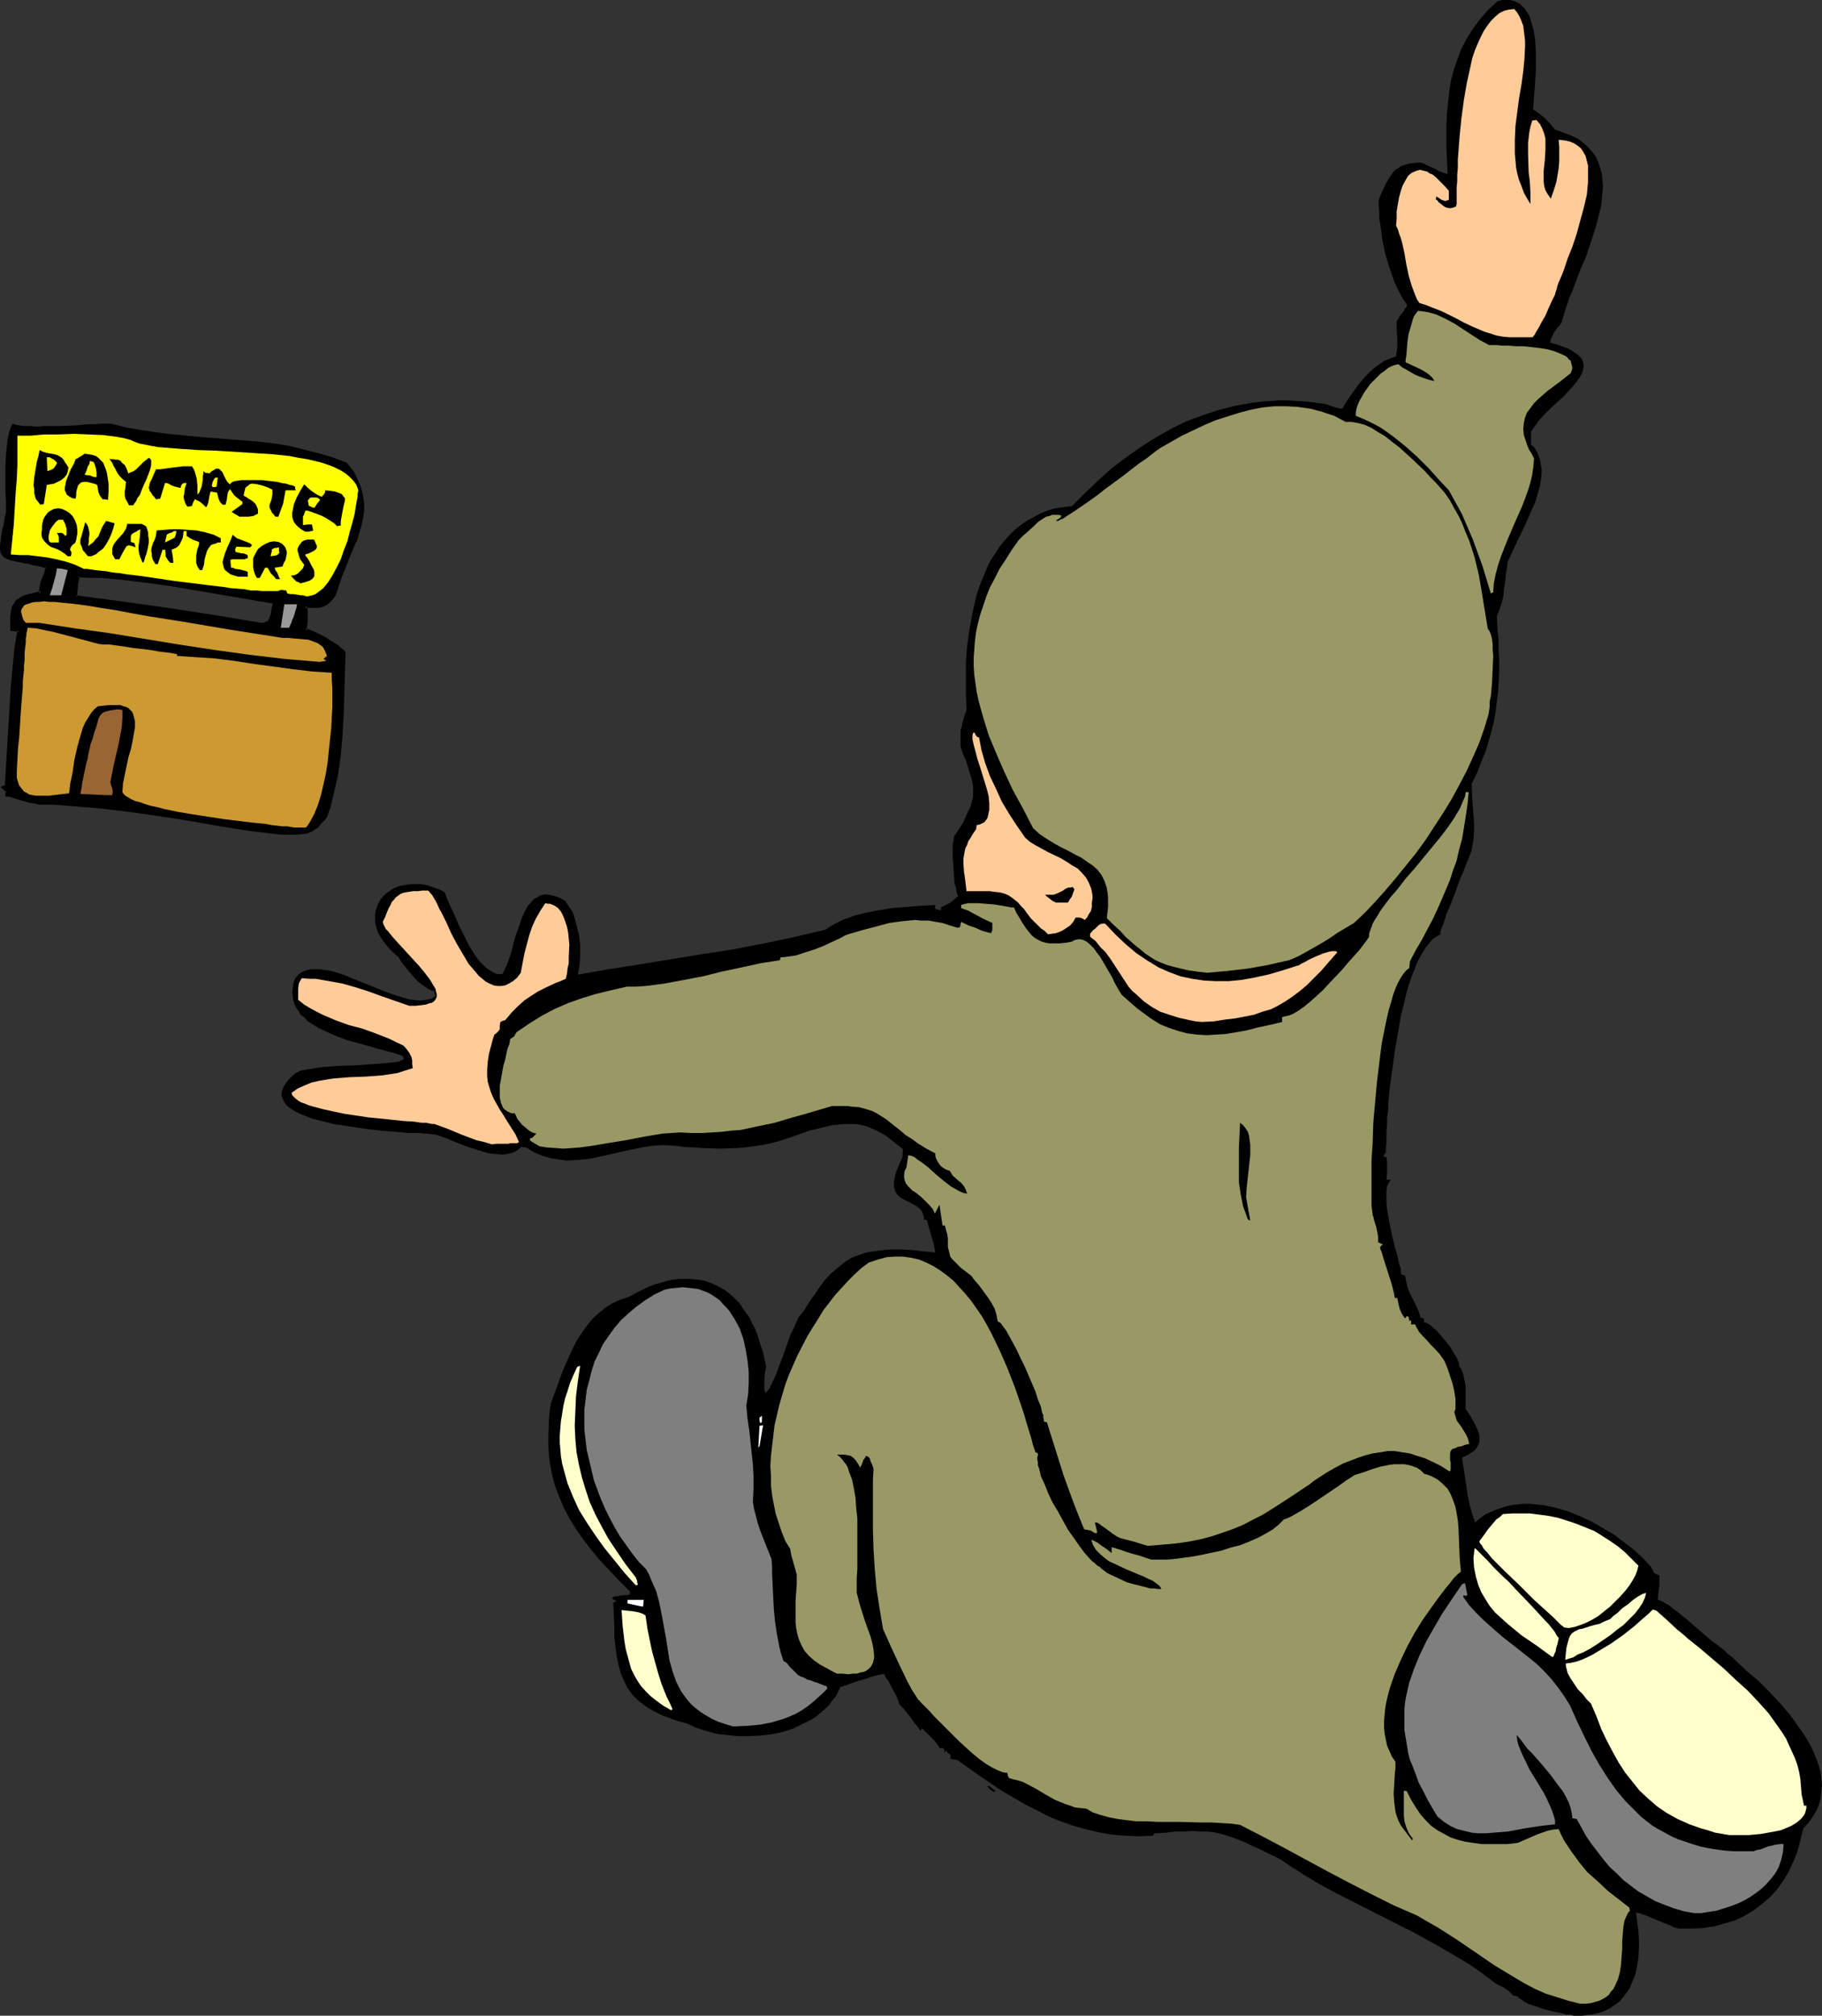 <?xml version="1.0" encoding="UTF-8" standalone="no"?>
<svg
   version="1.0"
   width="129.852mm"
   height="143.597mm"
   id="svg51"
   sodipodi:docname="Getting Paid.wmf"
   xmlns:inkscape="http://www.inkscape.org/namespaces/inkscape"
   xmlns:sodipodi="http://sodipodi.sourceforge.net/DTD/sodipodi-0.dtd"
   xmlns="http://www.w3.org/2000/svg"
   xmlns:svg="http://www.w3.org/2000/svg">
  <rect width="100%" height="100%" fill="#333333" stroke="none"/>
  <sodipodi:namedview
     id="namedview51"
     pagecolor="#ffffff"
     bordercolor="#000000"
     borderopacity="0.25"
     inkscape:showpageshadow="2"
     inkscape:pageopacity="0.0"
     inkscape:pagecheckerboard="0"
     inkscape:deskcolor="#d1d1d1"
     inkscape:document-units="mm" />
  <defs
     id="defs1">
    <pattern
       id="WMFhbasepattern"
       patternUnits="userSpaceOnUse"
       width="6"
       height="6"
       x="0"
       y="0" />
  </defs>
  <path
     style="fill:#000000;fill-opacity:1;fill-rule:evenodd;stroke:none"
     d="m 424.523,542.73 h -0.646 l -0.97,-0.323 h -0.97 l -1.131,-0.323 -2.424,-0.485 -2.424,-0.646 -2.424,-0.808 -1.131,-0.323 -1.131,-0.485 -0.808,-0.485 -0.646,-0.485 -0.646,-0.323 -0.323,-0.485 -1.293,-0.323 -0.646,-0.646 -0.646,-0.646 -1.454,-0.969 -0.808,-0.323 -0.646,-0.323 -0.485,-0.323 -0.485,-0.323 -3.394,-2.585 -3.555,-2.424 -3.555,-2.1 -3.555,-2.1 -7.272,-4.039 -14.706,-7.432 -7.272,-3.716 -3.555,-1.939 -3.555,-2.1 -3.555,-2.262 -3.394,-2.262 -1.454,-0.808 -1.454,-0.646 -2.586,-1.293 -2.262,-0.969 -1.939,-0.969 -1.939,-0.808 -1.778,-0.646 -1.616,-0.485 -1.616,-0.485 -1.616,-0.323 -1.778,-0.162 h -1.778 l -1.939,-0.162 -2.262,0.162 h -2.424 l -2.586,0.323 -3.07,0.162 -0.162,0.323 -0.162,0.323 -3.878,0.162 -3.717,-0.162 -3.717,-0.323 -3.555,-0.646 -3.394,-0.808 -3.394,-0.969 -3.232,-1.131 -3.232,-1.293 -3.07,-1.616 -3.232,-1.616 -3.07,-1.777 -3.07,-1.777 -5.979,-4.039 -6.141,-4.363 -0.97,-0.162 -0.808,-0.162 -0.162,-0.323 v -0.162 -0.162 l 0.162,-0.323 -0.808,-0.646 -0.646,-0.646 -0.323,0.808 v -0.646 -0.323 l -0.162,-0.323 -0.162,-0.162 h -0.485 -0.485 l -0.323,-0.646 -0.485,-0.646 -0.646,-0.808 -0.808,-0.808 -0.808,-0.808 -0.646,-0.646 -0.646,-0.646 -0.323,-0.323 -0.485,0.646 -0.646,-0.969 -0.808,-0.969 -1.616,-2.262 -0.808,-0.969 -0.808,-0.969 -0.646,-0.646 -0.162,-0.162 -0.162,-0.162 -0.323,-1.131 -0.485,-1.131 -1.131,-2.1 -1.131,-2.1 -0.646,-0.808 -0.162,-0.485 -0.323,-0.485 -0.323,0.162 h -0.485 l -0.485,0.162 -0.808,0.162 -1.616,0.485 -1.939,0.646 -1.778,0.485 -1.778,0.646 -0.808,0.323 -0.646,0.162 -0.485,0.162 -0.485,0.162 -0.646,1.293 -0.646,1.293 -0.97,1.131 -0.808,1.131 -0.97,0.969 -1.131,0.969 -1.131,0.969 -1.131,0.808 -2.586,1.293 -2.586,1.293 -2.909,0.969 -3.07,0.646 -2.909,0.323 -3.07,0.162 h -3.07 l -3.07,-0.323 -2.909,-0.323 -2.747,-0.808 -2.586,-0.808 -2.424,-1.131 -1.778,-0.485 -1.616,-0.485 -1.616,-0.646 -1.454,-0.485 -1.293,-0.646 -1.293,-0.646 -1.131,-0.646 -0.97,-0.646 -1.939,-1.454 -1.616,-1.616 -1.293,-1.777 -0.97,-1.939 -0.808,-1.939 -0.646,-2.262 -0.485,-2.262 -0.323,-2.585 -0.323,-2.747 v -2.908 l -0.162,-3.07 -0.162,-3.231 0.485,-0.323 0.485,-0.162 -0.646,-0.323 -0.323,-0.162 -0.323,-0.323 0.323,-0.323 h 0.162 l 0.323,-0.162 h 0.646 l 0.646,-0.162 1.131,-0.162 h 0.808 l 0.646,-0.162 0.162,-0.323 v -0.485 l -2.909,-2.908 -2.747,-2.908 -2.586,-2.747 -2.262,-2.747 -2.101,-2.747 -1.939,-2.747 -1.778,-2.908 -1.454,-2.747 -1.293,-3.07 -1.131,-2.908 -0.808,-3.231 -0.646,-3.393 -0.323,-3.555 v -3.716 l 0.162,-4.039 0.162,-2.1 0.323,-2.1 0.808,-2.262 0.808,-2.1 1.616,-4.524 1.939,-4.363 0.97,-2.1 1.131,-2.1 1.293,-1.939 1.293,-1.777 1.454,-1.777 1.616,-1.454 1.778,-1.454 1.778,-1.131 2.101,-0.969 2.424,-0.808 1.778,-0.969 1.939,-0.969 1.616,-0.808 1.778,-0.646 1.778,-0.485 1.616,-0.485 1.616,-0.323 1.616,-0.162 h 1.454 1.454 l 1.454,0.162 1.454,0.162 1.293,0.323 1.293,0.485 1.131,0.485 1.293,0.646 1.131,0.646 1.131,0.808 1.131,0.969 0.97,0.969 0.97,0.969 0.808,1.293 0.808,1.131 0.97,1.293 0.646,1.454 0.808,1.454 0.646,1.616 0.485,1.616 1.131,3.393 0.808,3.878 -0.162,0.646 -0.162,0.808 -0.162,1.777 v 1.939 0.969 l 0.323,0.808 0.485,-0.485 0.646,-0.808 0.485,-1.131 0.646,-1.293 0.646,-1.454 0.646,-1.777 1.293,-3.393 1.293,-3.716 0.646,-1.777 0.808,-1.616 0.646,-1.454 0.646,-1.454 0.808,-0.969 0.646,-0.808 0.97,-1.616 0.97,-1.454 0.97,-1.293 0.808,-1.293 1.778,-2.424 1.778,-1.939 1.939,-1.616 1.778,-1.454 1.778,-1.131 2.101,-0.808 1.939,-0.646 2.101,-0.323 2.424,-0.323 2.424,-0.162 h 2.586 l 2.747,0.162 2.909,0.323 3.394,0.323 -0.485,-2.424 -0.646,-2.262 -0.646,-2.1 -0.485,-1.939 -0.808,-0.162 v -0.646 l -0.162,-0.485 -0.323,-0.969 -0.646,-0.808 -0.808,-0.646 -1.778,-0.969 -1.939,-0.969 -0.808,-0.485 -0.808,-0.808 -0.485,-0.808 -0.323,-1.293 v -0.646 -0.646 l 0.162,-0.808 0.162,-0.969 0.323,-0.969 0.485,-1.131 0.485,-1.293 0.646,-1.293 0.162,-2.262 -1.616,-1.293 -1.616,-1.293 -1.454,-1.131 -1.454,-0.808 -1.293,-0.646 -1.454,-0.646 -1.293,-0.485 -1.454,-0.323 -1.293,-0.162 h -1.454 -1.616 l -1.454,0.162 -1.778,0.162 -1.939,0.485 -1.939,0.485 -2.101,0.485 -2.747,0.969 -2.747,0.969 -2.424,0.808 -2.424,0.646 -2.424,0.485 -2.262,0.323 -2.262,0.323 -2.262,0.162 -4.525,0.162 -4.686,-0.162 -2.424,-0.162 -2.747,-0.162 -2.586,-0.323 -2.909,-0.162 -2.424,0.162 -2.424,0.323 -4.848,0.969 -4.848,1.131 -4.525,0.969 -2.262,0.323 -2.262,0.162 -2.262,0.162 -2.262,-0.323 -2.101,-0.323 -2.262,-0.646 -2.262,-0.969 -2.101,-1.293 h -0.646 l -0.646,-0.162 -1.131,0.969 -1.293,0.646 -1.454,0.323 -1.454,0.162 -1.616,-0.162 -1.616,-0.162 -1.778,-0.485 -1.616,-0.485 -3.394,-1.131 -3.232,-1.293 -1.454,-0.646 -1.454,-0.485 -1.293,-0.485 -1.131,-0.162 h -0.485 l -0.808,-0.162 h -0.97 l -1.131,-0.162 h -1.454 -1.616 l -1.616,-0.162 -1.778,-0.162 -4.04,-0.323 -4.202,-0.485 -4.202,-0.646 -4.363,-0.646 -1.939,-0.485 -1.939,-0.485 -1.939,-0.485 -1.616,-0.646 -1.616,-0.646 -1.293,-0.646 -1.293,-0.808 -0.808,-0.646 -0.808,-0.969 -0.485,-0.969 -0.323,-0.969 0.162,-1.131 0.323,-0.969 0.808,-1.293 0.485,-0.646 0.646,-0.646 0.646,-0.646 0.808,-0.646 1.293,-0.646 1.778,-0.323 1.939,-0.323 2.101,-0.323 2.262,-0.162 2.262,-0.162 4.848,-0.162 2.262,-0.162 2.262,-0.162 2.101,-0.162 1.778,-0.162 1.616,-0.162 1.293,-0.162 0.485,-0.323 h 0.323 l 0.323,-0.323 0.162,-0.162 -0.162,-0.485 -0.323,-0.323 -1.939,-0.646 -2.424,-0.646 -2.424,-0.646 -2.747,-0.808 -5.333,-1.454 -2.586,-0.969 -2.586,-1.131 -2.424,-1.131 -2.101,-1.293 -0.97,-0.646 -0.808,-0.969 -0.97,-0.646 -0.485,-0.969 -0.646,-0.808 -0.485,-0.969 -0.323,-1.131 -0.162,-0.969 -0.162,-1.131 0.162,-1.293 0.162,-1.293 0.485,-1.293 0.646,-0.808 0.808,-0.646 0.97,-0.485 0.97,-0.323 0.97,-0.162 h 1.131 1.131 l 1.131,0.162 1.293,0.162 1.293,0.323 2.586,0.808 2.747,1.131 5.656,2.262 2.747,1.131 2.747,0.969 2.586,0.808 1.131,0.323 1.293,0.162 1.131,0.162 h 1.131 l 0.97,-0.162 0.97,-0.162 0.97,-0.323 0.808,-0.646 -0.323,-0.646 -0.162,-0.646 -0.808,-0.162 -0.646,-0.323 -1.454,-0.969 -1.454,-1.131 -1.293,-1.454 -1.293,-1.454 -1.131,-1.454 -0.97,-1.293 -0.323,-0.646 -0.485,-0.485 -1.131,-0.969 -1.131,-1.131 -0.808,-0.969 -0.808,-1.131 -0.646,-0.969 -0.646,-1.131 -0.323,-0.969 -0.323,-1.131 -0.162,-0.969 v -0.969 -0.969 l 0.162,-0.969 0.323,-0.808 0.323,-0.969 0.485,-0.808 0.485,-0.808 0.646,-0.646 0.646,-0.646 0.808,-0.485 0.808,-0.646 0.808,-0.323 1.131,-0.485 0.97,-0.162 0.97,-0.162 1.131,-0.162 h 1.131 1.293 l 1.293,0.162 1.131,0.323 1.293,0.485 1.454,0.485 1.293,0.646 0.323,0.485 0.162,0.485 0.485,1.293 0.323,0.646 0.323,0.808 0.808,1.616 1.616,3.716 1.939,3.878 0.97,1.939 1.131,1.777 1.131,1.616 1.131,1.293 1.293,1.131 1.293,0.808 0.646,0.323 0.646,0.323 h 0.808 0.646 l 0.323,-0.485 0.323,-0.646 0.646,-1.454 0.646,-1.777 0.646,-1.939 0.485,-2.1 0.646,-2.262 0.808,-2.1 0.646,-2.1 0.808,-1.777 0.97,-1.777 0.646,-0.646 0.485,-0.646 0.646,-0.646 0.808,-0.323 0.646,-0.485 0.808,-0.162 0.808,-0.162 0.97,0.162 0.808,0.162 1.131,0.323 1.131,0.485 1.131,0.646 0.646,0.969 0.646,0.969 0.646,0.969 0.485,1.293 0.646,2.424 0.646,2.585 0.323,2.747 v 2.747 l -0.162,2.585 -0.485,2.585 8.242,-1.454 8.242,-1.293 16.806,-2.747 8.403,-1.293 8.403,-1.616 8.403,-1.777 8.242,-1.939 1.454,-0.969 1.454,-0.808 1.616,-0.808 1.778,-0.646 1.778,-0.646 1.939,-0.485 3.878,-0.808 4.04,-0.646 4.04,-0.323 4.04,-0.323 3.555,-0.162 -0.162,0.969 1.616,0.485 0.162,-0.969 0.646,-0.162 0.485,-0.323 1.293,-0.646 2.101,-1.777 -0.323,-0.646 -0.162,-0.808 -0.162,-0.969 -0.323,-0.969 -0.162,-2.424 -0.162,-2.424 -0.162,-2.424 v -2.262 -0.969 l 0.162,-0.808 0.162,-0.808 v -0.485 l 1.293,-1.939 1.131,-1.777 0.808,-1.777 0.646,-1.454 0.646,-1.293 0.323,-1.293 0.323,-1.293 v -1.293 -1.131 l -0.162,-1.293 -0.323,-1.293 -0.485,-1.454 -0.485,-1.616 -0.485,-1.616 -0.808,-1.777 -0.646,-2.1 v -1.616 -1.454 -1.131 l 0.323,-0.969 0.162,-0.969 0.323,-1.131 0.323,-1.131 0.485,-1.293 -0.162,-4.039 v -4.363 -4.524 l 0.323,-4.363 0.646,-4.524 0.808,-4.363 0.97,-4.363 0.646,-2.1 0.808,-2.1 0.808,-1.939 0.808,-1.939 0.97,-1.939 1.131,-1.616 1.131,-1.777 1.293,-1.616 1.293,-1.454 1.454,-1.454 1.616,-1.293 1.616,-1.131 1.778,-0.969 1.778,-0.969 1.939,-0.808 2.101,-0.646 2.262,-0.323 2.424,-0.323 3.555,-3.555 3.555,-3.393 3.555,-3.232 3.878,-2.908 3.878,-2.747 4.04,-2.585 4.04,-2.262 4.202,-2.1 4.363,-1.616 4.363,-1.454 4.525,-1.131 4.525,-0.808 2.424,-0.323 2.424,-0.162 2.424,-0.162 h 2.424 l 2.424,0.162 2.586,0.162 2.424,0.323 2.586,0.323 0.97,0.323 0.808,0.323 0.646,0.162 0.323,0.162 0.808,0.162 0.97,0.162 1.293,-2.1 1.454,-2.1 1.616,-2.262 1.778,-2.1 1.939,-1.939 0.97,-0.808 0.97,-0.646 1.131,-0.808 1.131,-0.485 1.131,-0.485 1.131,-0.323 0.162,-1.293 0.162,-1.131 v -2.424 l -0.162,-2.262 V 87.735 86.442 l 0.485,-0.646 0.323,-0.646 0.646,-0.808 0.485,-0.646 0.323,-0.646 0.323,-0.323 0.162,-0.323 v -0.485 l -0.97,-1.293 -0.808,-1.454 -0.808,-1.616 -0.808,-1.777 -1.293,-3.716 -1.131,-3.716 -0.808,-3.878 -0.485,-3.878 -0.323,-1.777 v -1.777 l -0.162,-1.616 v -1.616 l 0.485,-1.131 0.485,-1.131 0.97,-2.1 0.97,-1.616 0.97,-1.454 0.646,-0.646 0.808,-0.485 0.646,-0.485 0.97,-0.323 0.97,-0.323 1.131,-0.162 1.131,-0.162 h 1.293 l 1.131,0.485 0.97,0.485 0.808,0.323 0.646,0.323 0.646,0.323 0.485,0.323 0.808,0.323 0.485,0.162 0.485,0.162 0.646,0.162 -0.162,-3.555 -0.162,-3.393 v -3.231 -3.231 l 0.162,-3.231 0.323,-3.07 0.323,-2.908 0.485,-2.908 0.808,-2.908 0.97,-2.747 0.97,-2.585 1.454,-2.747 1.616,-2.585 1.939,-2.585 2.101,-2.424 2.586,-2.424 L 404.646,0 h 1.131 0.97 l 1.131,0.323 0.808,0.323 0.808,0.485 0.646,0.646 0.646,0.646 0.485,0.808 0.646,0.969 0.323,0.969 0.323,1.131 0.646,2.262 0.323,2.585 0.162,2.585 v 5.494 l -0.162,2.424 -0.162,2.424 -0.162,2.1 -0.162,1.939 v 0.646 l -0.162,0.646 1.616,1.131 1.454,1.131 1.454,1.454 0.646,0.808 0.808,0.969 2.262,0.808 2.101,0.808 1.778,0.808 1.454,1.131 1.293,1.131 1.131,1.293 0.97,1.293 0.646,1.454 0.485,1.454 0.485,1.616 0.162,1.616 0.162,1.777 -0.162,1.777 -0.162,1.777 -0.162,1.777 -0.485,1.939 -0.97,3.716 -1.293,4.039 -1.293,3.878 -1.616,3.716 -1.454,3.878 -0.646,1.777 -0.808,1.777 -1.131,3.393 -0.485,1.616 -0.485,1.616 -0.485,0.808 -0.646,0.646 -0.808,1.131 -0.646,1.293 -0.323,0.646 -0.162,0.969 1.778,0.485 1.778,0.646 1.293,0.485 1.131,0.646 0.97,0.646 0.808,0.646 0.646,0.646 0.323,0.646 0.162,0.646 0.162,0.808 -0.162,0.808 -0.162,0.646 -0.323,0.808 -0.485,0.808 -1.131,1.616 -1.454,1.616 -1.616,1.777 -1.778,1.616 -1.778,1.616 -1.616,1.616 -1.616,1.777 -1.131,1.616 -0.485,0.646 -0.485,0.808 v 3.393 l 0.808,0.646 0.485,0.808 0.485,0.808 0.323,0.969 0.323,0.808 0.162,0.969 0.323,1.939 -0.162,1.939 -0.323,2.1 -0.646,2.262 -0.646,2.262 -0.97,2.1 -0.97,2.262 -1.939,4.201 -0.97,1.939 -0.97,2.1 -0.808,1.777 -0.808,1.616 -0.162,1.616 -0.323,1.777 -0.162,1.939 -0.323,1.939 -0.162,1.939 -0.485,1.939 -0.646,1.939 -0.646,1.616 0.162,3.232 0.323,3.07 v 2.908 l 0.162,2.908 v 2.747 l -0.162,2.747 -0.162,2.747 -0.323,2.585 -0.323,2.747 -0.485,2.747 -0.646,2.585 -0.808,2.747 -0.808,2.747 -1.131,2.747 -1.131,2.908 -1.454,2.908 0.162,4.039 0.323,4.201 0.162,2.1 v 2.424 l -0.162,2.424 -0.485,2.585 v 0.162 l -0.162,0.485 -0.323,0.808 -0.485,1.293 -0.646,1.454 -0.646,1.777 -0.808,1.777 -1.454,4.039 -1.454,3.716 -0.808,1.777 -0.485,1.616 -0.485,1.454 -0.485,1.131 -0.162,0.485 v 0.485 0.162 0.162 l -1.131,0.646 -0.97,0.646 -0.808,0.969 -0.97,1.131 -0.808,1.293 -0.808,1.454 -0.808,1.454 -0.646,1.777 -0.808,1.939 -0.646,1.939 -0.646,2.1 -0.485,2.1 -1.131,4.524 -0.808,4.686 -0.808,4.686 -0.646,4.686 -0.646,4.686 -0.485,4.524 v 2.1 l -0.323,1.939 v 1.939 l -0.162,1.777 v 1.777 1.454 l -0.162,1.454 v 1.293 h -0.162 l -0.162,0.162 -0.162,0.323 -0.162,0.485 h 0.808 l 0.162,1.454 v 1.454 1.616 l -0.162,1.616 h 1.131 l -0.485,0.808 -0.485,0.969 -0.162,1.293 v 1.454 1.616 l 0.162,1.777 0.646,3.716 0.808,3.878 0.97,3.716 0.485,1.777 0.323,1.616 0.485,1.454 v 0.808 l 0.162,0.646 0.97,0.323 0.323,1.616 0.323,1.454 0.485,1.293 0.646,1.293 1.293,2.585 0.646,1.454 0.485,1.616 0.808,0.162 0.162,1.131 h 0.485 l 0.485,0.323 0.646,0.323 0.646,0.646 0.808,0.646 0.808,0.808 1.454,1.777 1.616,1.939 1.131,1.939 0.646,0.969 0.323,0.808 0.323,0.808 v 0.646 l 0.323,0.485 0.323,0.485 0.485,1.293 0.323,1.454 0.323,1.777 v 3.231 1.616 1.293 l 1.293,1.939 1.131,1.939 0.808,1.777 0.323,0.808 0.162,0.808 v 0.808 0.808 l -0.323,0.808 -0.323,0.646 -0.646,0.808 -0.97,0.646 -0.97,0.646 -1.454,0.646 0.646,4.201 0.646,4.363 0.323,2.1 0.485,2.262 0.646,2.262 0.808,2.262 1.293,-1.131 1.293,-0.969 1.454,-0.646 1.454,-0.646 1.454,-0.485 1.454,-0.485 1.616,-0.323 1.454,-0.162 1.616,-0.162 h 1.778 l 1.454,0.162 1.778,0.162 3.232,0.646 3.394,0.969 3.232,1.293 3.232,1.454 3.07,1.777 3.07,1.777 2.747,2.1 2.747,2.1 2.424,2.262 2.101,2.262 0.162,0.323 0.162,0.323 0.323,0.646 0.162,0.323 0.323,0.162 0.485,0.323 0.646,0.162 v 2.262 0.646 l -0.162,0.969 -0.162,1.293 v 0.646 l -0.162,0.808 0.646,0.162 0.646,0.323 0.808,0.485 0.97,0.485 1.131,0.969 1.131,0.808 2.424,1.939 2.424,2.1 2.424,2.1 1.131,0.969 1.131,0.969 0.97,0.646 0.808,0.646 1.131,0.808 1.131,1.131 0.646,0.485 0.646,0.485 1.131,1.131 2.747,2.585 3.07,2.585 2.909,2.908 2.909,3.07 2.747,3.231 2.424,3.393 1.131,1.616 1.131,1.777 0.97,1.777 0.808,1.777 0.646,1.616 0.646,1.777 0.485,1.777 0.162,1.777 0.162,1.616 -0.162,1.777 -0.162,1.777 -0.485,1.616 -0.646,1.616 -0.97,1.616 -1.131,1.616 -1.454,1.616 -0.808,3.232 -0.808,3.07 -1.131,2.747 -1.293,2.747 -1.454,2.424 -1.616,2.262 -1.939,2.1 -2.101,1.777 -2.101,1.616 -2.424,1.454 -2.586,1.293 -2.747,0.808 -2.909,0.808 -3.07,0.485 -3.232,0.162 h -3.394 l -0.485,-0.162 -0.646,-0.162 -1.293,-0.646 -1.778,-0.646 -3.394,-1.454 -1.616,-0.646 -0.646,-0.162 -0.646,-0.323 h -0.485 l -0.485,-0.162 0.323,2.424 0.323,2.424 0.162,2.424 v 2.424 l -0.162,2.424 -0.323,2.262 -0.485,2.262 -0.808,1.939 -0.808,1.939 -1.293,1.777 -1.293,1.616 -0.808,0.646 -0.97,0.646 -0.97,0.646 -0.97,0.485 -1.131,0.485 -1.131,0.323 -1.454,0.323 -1.293,0.162 -1.454,0.162 z"
     id="path1" />
  <path
     style="fill:#999965;fill-opacity:1;fill-rule:evenodd;stroke:none"
     d="m 425.654,539.498 -3.232,-0.808 -3.07,-0.969 -3.07,-0.969 -2.909,-1.293 -2.747,-1.454 -2.747,-1.616 -5.333,-3.232 -10.181,-6.948 -5.333,-3.393 -2.586,-1.454 -2.747,-1.616 -6.302,-2.747 -6.141,-3.07 -5.979,-3.07 -5.818,-3.07 -5.979,-3.232 -5.656,-3.07 -5.818,-3.07 -5.979,-3.07 -2.262,-0.323 -2.586,-0.162 -2.747,-0.162 h -2.909 l -5.818,-0.162 h -5.818 l -2.909,-0.162 h -2.909 l -2.747,-0.323 -2.424,-0.323 -2.424,-0.485 -2.262,-0.646 -1.939,-0.646 -1.616,-0.969 -1.454,-0.162 -1.616,-0.162 -1.293,-0.485 -1.454,-0.485 -2.747,-1.131 -2.586,-1.454 -2.424,-1.454 -2.424,-1.293 -1.293,-0.646 -1.131,-0.323 -1.293,-0.323 -1.131,-0.323 -0.323,-0.646 -0.162,-0.808 h -0.646 l -0.646,-0.162 -1.293,-0.485 -1.616,-0.808 -1.616,-0.969 -1.778,-1.293 -1.778,-1.454 -3.555,-3.231 -3.555,-3.555 -1.616,-1.616 -1.616,-1.616 -1.293,-1.454 -1.293,-1.293 -1.131,-1.131 -0.162,-0.323 -0.323,-0.162 -0.323,-0.485 -1.454,-2.262 -1.293,-2.424 -2.262,-4.686 -2.101,-4.524 -2.101,-4.686 -0.485,-2.747 -0.485,-2.908 -0.808,-5.332 -0.485,-5.332 -0.323,-5.17 -0.162,-5.17 v -5.332 -5.494 -2.747 l 0.162,-2.908 -0.323,-1.131 -0.485,-0.969 -0.162,-0.646 -0.323,-0.485 -0.323,-0.162 -0.323,-0.162 -0.162,0.162 -0.162,0.323 -0.485,0.646 -0.323,0.969 -0.162,0.323 -0.323,0.646 v 0.162 l -0.646,-1.131 -0.646,-0.969 -0.646,-0.646 -0.646,-0.485 -0.808,-0.162 -0.808,-0.162 h -2.101 l 0.646,0.485 0.646,0.646 0.485,0.646 0.646,0.808 0.485,0.808 0.323,1.131 0.808,2.1 0.485,2.262 0.485,2.747 0.162,2.585 0.323,2.908 v 5.655 2.908 2.747 2.424 l -0.162,2.424 v 3.878 l 0.485,1.939 0.485,1.777 1.293,4.039 1.454,4.039 0.485,1.777 0.323,1.777 0.162,1.616 v 0.646 l -0.162,0.646 -0.162,0.646 -0.323,0.646 -0.323,0.485 -0.485,0.485 -0.646,0.485 -0.646,0.323 -0.97,0.162 -0.97,0.323 h -1.131 l -1.131,0.162 -1.454,-0.162 h -1.616 l -1.293,-0.646 -1.131,-0.646 -2.101,-1.131 -1.616,-1.131 -1.454,-1.293 -1.131,-1.293 -0.808,-1.454 -0.646,-1.454 -0.485,-1.616 -0.323,-1.616 -0.162,-1.616 v -1.939 -1.939 -1.939 l 0.162,-2.1 0.162,-2.262 v -2.585 l -0.485,-1.777 -0.97,-3.393 -0.323,-1.777 -1.293,-2.1 -0.97,-2.424 -0.808,-2.424 -0.808,-2.424 -0.485,-2.424 -0.485,-2.585 -0.323,-2.747 v -2.585 l -0.162,-2.585 0.162,-2.747 0.323,-2.747 0.323,-2.747 0.323,-2.747 0.646,-2.747 0.646,-2.747 0.808,-2.747 0.808,-2.747 0.97,-2.585 1.131,-2.585 1.131,-2.585 2.586,-5.009 1.454,-2.424 1.454,-2.262 1.454,-2.424 1.616,-2.1 1.616,-2.1 1.778,-1.939 1.778,-1.939 1.778,-1.777 1.778,-1.616 1.939,-1.454 2.424,-0.808 2.424,-0.646 2.262,-0.162 h 2.101 l 2.262,0.323 2.101,0.485 1.939,0.808 1.939,0.969 1.778,1.131 1.778,1.293 1.778,1.454 1.616,1.777 1.616,1.777 1.616,1.939 1.454,2.1 1.454,2.1 1.293,2.262 1.293,2.424 2.262,4.686 2.101,4.847 1.939,5.009 1.616,4.686 0.808,2.424 0.646,2.262 0.646,2.1 0.646,2.1 0.485,1.939 0.646,1.777 0.323,0.162 0.323,0.162 v 0.485 l -0.162,0.485 v 0.646 l 0.162,0.808 v 0.808 l 0.323,0.808 0.485,2.1 0.97,2.1 0.97,2.424 1.131,2.424 1.454,2.424 2.747,5.009 1.616,2.262 1.454,2.1 1.454,1.939 1.454,1.616 0.646,0.646 0.646,0.485 0.646,0.646 0.646,0.323 0.485,0.485 0.646,0.485 0.808,0.646 0.97,0.485 2.101,0.969 2.424,1.131 2.424,0.646 2.586,0.646 1.131,0.323 h 1.131 l 0.97,0.162 h 0.97 l -0.485,-0.808 -0.808,-0.646 -1.131,-0.808 -1.131,-0.485 -1.293,-0.646 -1.616,-0.646 -3.07,-1.293 -3.07,-1.454 -1.454,-0.646 -1.293,-0.969 -1.131,-0.969 -1.131,-1.131 -0.808,-1.293 -0.485,-1.454 0.485,0.162 0.646,0.323 0.646,0.323 0.808,0.646 1.454,0.969 1.454,1.131 v -1.616 l 0.323,0.162 h 0.162 l 0.97,0.323 1.131,0.323 1.293,0.485 1.616,0.485 1.778,0.485 3.394,1.131 h 1.939 1.939 l 2.262,-0.162 2.424,-0.323 2.424,-0.323 2.586,-0.485 5.333,-1.131 2.424,-0.808 2.586,-0.646 2.424,-0.969 2.262,-0.969 2.101,-1.131 1.939,-1.131 1.616,-1.293 1.454,-1.454 0.97,-0.323 1.293,-0.646 2.262,-1.293 2.586,-1.616 2.424,-1.616 5.01,-3.393 2.262,-1.616 2.262,-1.454 2.101,-0.646 2.262,-0.808 2.586,-0.808 2.424,-0.485 1.293,-0.162 h 1.293 1.293 l 1.131,0.162 1.131,0.323 1.293,0.485 0.97,0.646 0.97,0.969 1.131,0.323 0.808,0.323 0.97,0.485 0.808,0.485 1.293,1.131 1.293,1.293 0.808,1.454 0.646,1.616 0.646,1.777 0.323,1.777 0.323,1.939 0.162,1.939 0.162,4.039 0.162,4.039 0.162,1.777 0.162,1.939 -0.97,0.808 -0.97,0.969 -0.97,1.293 -0.97,1.131 -2.101,2.747 -2.101,2.908 -2.262,3.231 -2.101,3.393 -1.939,3.555 -1.778,3.716 -1.616,3.716 -1.293,3.716 -0.485,1.777 -0.485,1.939 -0.323,1.777 -0.162,1.777 -0.162,1.777 v 1.777 l 0.162,1.616 0.323,1.616 0.323,1.616 0.646,1.454 0.646,1.454 0.97,1.454 v 1.616 l -0.162,1.454 -0.162,2.908 -0.162,2.585 0.162,2.424 0.162,1.131 0.162,1.293 0.323,1.131 0.485,1.293 0.646,1.293 0.97,1.293 0.97,1.293 1.131,1.454 0.162,-0.485 -0.646,-0.808 -0.485,-0.808 -0.646,-1.454 -0.485,-1.616 -0.162,-1.616 v -3.231 -3.393 l 0.808,0.162 1.131,2.262 1.293,2.1 1.293,1.939 1.454,1.616 1.454,1.454 1.616,1.131 1.778,0.969 1.778,0.969 1.939,0.646 1.939,0.485 2.101,0.323 2.262,0.323 h 2.262 2.424 2.424 l 2.747,-0.323 2.586,-1.131 2.586,-1.131 2.747,-0.969 1.454,-0.323 1.616,-0.162 0.646,1.454 0.808,1.616 1.939,2.908 2.101,2.908 2.262,2.747 2.747,2.424 2.747,2.585 2.909,2.262 2.909,2.262 v 0.323 l 0.162,0.485 -0.485,0.485 -0.323,0.646 -0.646,1.454 -0.323,1.616 -0.162,1.939 -0.162,1.939 v 2.1 l -0.162,2.1 -0.162,2.262 -0.323,2.1 -0.485,1.777 -0.808,1.777 -0.485,0.969 -0.646,0.646 -0.485,0.808 -0.808,0.646 -0.808,0.485 -0.97,0.485 -1.131,0.323 -1.131,0.323 -1.293,0.162 z"
     id="path2" />
  <path
     style="fill:#7f7f7f;fill-opacity:1;fill-rule:evenodd;stroke:none"
     d="m 456.358,515.1 -2.747,-0.485 -2.747,-0.808 -2.586,-0.969 -2.424,-0.969 -2.262,-1.293 -2.262,-1.293 -1.939,-1.454 -2.101,-1.616 -1.778,-1.777 -1.939,-1.777 -1.616,-1.939 -1.616,-2.1 -1.616,-2.1 -1.454,-2.1 -2.586,-4.686 -1.131,-0.162 -0.162,-1.293 -0.323,-1.454 -0.485,-1.454 -0.808,-1.616 -0.808,-1.454 -1.131,-1.454 -2.262,-3.07 -2.424,-2.908 -2.424,-2.747 -1.293,-1.293 -0.97,-1.293 -0.97,-1.293 -0.97,-1.131 0.162,1.454 0.323,1.293 0.646,1.616 0.646,1.454 0.808,1.616 0.808,1.777 2.101,3.393 1.939,3.232 0.808,1.616 0.646,1.454 0.646,1.454 0.485,1.454 0.323,1.131 v 1.131 l -4.202,0.485 -4.202,0.646 -4.202,0.808 -4.04,0.323 -1.939,0.162 h -2.101 l -1.778,-0.162 -1.939,-0.485 -1.939,-0.485 -1.778,-0.808 -1.778,-1.131 -1.778,-1.454 -1.454,-2.424 -1.293,-2.262 -1.131,-2.262 -1.131,-2.1 -0.808,-2.262 -0.808,-2.1 -0.808,-1.939 -0.485,-1.939 -0.323,-2.1 -0.323,-1.939 -0.323,-1.939 v -1.777 -1.939 -1.939 l 0.162,-1.777 0.323,-1.777 0.808,-3.555 1.293,-3.716 1.454,-3.555 1.778,-3.716 2.101,-3.716 2.262,-3.878 2.586,-3.878 2.747,-4.039 0.808,-0.323 0.162,0.808 0.162,0.808 0.323,1.616 -0.323,0.162 -0.162,0.162 -0.162,-0.162 -0.323,-0.162 -0.162,0.485 1.616,2.262 1.778,1.939 1.778,1.777 1.778,1.616 3.717,3.232 3.717,2.908 3.878,3.07 1.939,1.616 1.778,1.777 1.778,1.939 1.778,2.262 1.616,2.262 1.616,2.585 1.939,4.363 1.939,4.039 1.939,3.878 2.101,3.716 2.262,3.555 2.262,3.231 2.586,3.07 2.747,2.747 1.293,1.293 1.616,1.293 1.454,1.131 1.616,0.969 1.778,0.969 1.778,0.969 1.778,0.808 1.939,0.646 1.939,0.646 2.101,0.646 2.262,0.485 2.101,0.323 2.424,0.323 2.424,0.162 h 2.586 2.586 l 0.808,-0.323 0.97,-0.162 2.101,-0.808 2.101,-0.485 1.131,-0.162 h 0.97 l -0.162,2.1 -0.485,2.1 -0.646,1.939 -0.97,1.777 -1.293,1.616 -1.293,1.454 -1.616,1.454 -1.778,1.293 -1.778,1.131 -1.939,0.969 -2.101,0.808 -1.939,0.646 -2.101,0.646 -2.101,0.323 -1.939,0.323 z"
     id="path3" />
  <path
     style="fill:#ffffcc;fill-opacity:1;fill-rule:evenodd;stroke:none"
     d="m 465.892,494.096 -3.878,-0.646 -1.939,-0.646 -1.778,-0.485 -3.232,-1.131 -3.232,-1.454 -2.909,-1.616 -2.586,-1.777 -2.424,-2.1 -2.262,-2.1 -1.939,-2.424 -1.939,-2.424 -1.778,-2.747 -1.616,-2.908 -1.616,-3.07 -1.454,-3.07 -1.293,-3.393 -1.454,-3.393 -1.131,-1.131 -1.131,-1.454 -1.293,-1.293 -0.97,-1.454 -0.97,-1.454 -0.808,-1.454 -0.323,-1.293 -0.162,-0.646 v -0.646 l 1.293,-0.162 1.454,-0.323 1.454,-0.485 1.454,-0.646 1.616,-0.808 1.616,-0.969 3.232,-1.939 3.232,-2.262 3.07,-2.424 1.454,-1.293 1.293,-1.131 1.131,-0.969 1.131,-1.131 0.97,0.323 2.747,2.424 2.747,2.585 1.616,1.293 1.454,1.293 3.232,2.585 3.232,2.747 3.232,2.747 3.07,2.908 3.232,2.908 2.909,3.07 2.747,3.07 2.424,3.393 1.131,1.616 1.131,1.777 0.808,1.777 0.808,1.777 0.808,1.777 0.646,1.777 0.485,1.939 0.323,1.939 0.162,1.939 0.162,2.1 0.323,1.454 0.323,1.616 h 0.646 v 0.646 l -0.162,0.646 -0.162,0.646 -0.323,0.646 -0.808,0.969 -1.131,0.969 -1.293,0.808 -1.454,0.646 -1.616,0.646 -1.616,0.323 -3.555,0.646 -3.394,0.323 h -1.616 -1.293 z"
     id="path4" />
  <path
     style="fill:#000000;fill-opacity:1;fill-rule:evenodd;stroke:none"
     d="m 267.609,482.462 -0.97,-0.646 -0.323,-0.485 -0.485,-0.323 h 0.323 l 0.323,-0.162 1.778,1.454 h -0.323 z"
     id="path5" />
  <path
     style="fill:#7f7f7f;fill-opacity:1;fill-rule:evenodd;stroke:none"
     d="m 197.475,464.851 -2.101,-0.646 -1.939,-0.646 -1.778,-0.808 -1.616,-0.969 -1.293,-0.808 -1.454,-1.131 -1.131,-0.969 -0.97,-1.131 -0.97,-1.293 -0.808,-1.131 -0.646,-1.293 -0.646,-1.293 -0.97,-2.747 -0.808,-2.908 -0.485,-3.07 -0.485,-3.07 -1.131,-6.14 -0.646,-3.231 -0.808,-3.07 -1.293,-2.908 -0.646,-1.616 -0.808,-1.454 -1.939,-1.939 -1.778,-2.262 -1.616,-2.262 -1.616,-2.262 -1.454,-2.424 -1.293,-2.424 -1.293,-2.585 -1.131,-2.585 -0.97,-2.585 -0.97,-2.585 -0.646,-2.747 -0.646,-2.747 -0.646,-2.747 -0.323,-2.747 -0.323,-2.747 v -2.585 -2.747 l 0.323,-2.585 0.323,-2.747 0.646,-2.424 0.646,-2.585 0.808,-2.585 1.131,-2.262 1.131,-2.424 1.454,-2.1 1.616,-2.262 1.778,-2.1 1.939,-1.777 2.101,-1.777 2.424,-1.777 2.586,-1.616 2.747,-1.293 1.616,-0.323 1.616,-0.162 1.616,-0.162 1.454,0.162 1.454,0.162 1.293,0.162 1.293,0.485 1.293,0.485 1.131,0.646 0.97,0.646 1.131,0.808 0.808,0.969 0.97,0.969 0.808,0.969 1.454,2.262 1.293,2.424 0.97,2.747 0.646,2.908 0.485,2.908 0.323,3.07 v 3.07 l -0.162,3.07 -0.485,2.908 0.323,3.555 0.485,3.232 0.323,3.07 0.323,3.07 0.323,3.07 0.162,3.07 v 3.393 l -0.162,3.555 0.323,1.939 0.485,1.777 0.485,1.939 0.646,1.939 1.454,3.716 1.616,4.039 0.162,2.1 v 1.777 l 0.162,3.555 0.162,3.231 0.162,3.07 0.323,3.232 0.485,3.231 0.323,1.616 0.323,1.777 0.485,1.939 0.646,1.939 0.323,0.162 0.323,0.162 0.485,0.485 0.485,0.646 0.646,0.646 0.485,0.485 1.131,1.131 0.808,0.485 0.646,0.162 1.131,0.646 0.808,0.162 1.131,0.485 0.646,0.162 0.808,0.323 0.808,0.323 0.97,0.323 0.162,0.646 -1.454,1.454 -1.454,1.293 -1.293,1.131 -1.454,1.131 -1.454,0.969 -1.454,0.808 -1.454,0.646 -1.616,0.646 -1.616,0.485 -1.616,0.485 -3.232,0.646 -3.555,0.323 z"
     id="path6" />
  <path
     style="fill:#ffffcc;fill-opacity:1;fill-rule:evenodd;stroke:none"
     d="m 180.507,460.326 -1.939,-1.131 -1.778,-1.293 -1.616,-1.293 -1.293,-1.293 -1.293,-1.454 -0.97,-1.454 -0.808,-1.454 -0.808,-1.616 -0.485,-1.777 -0.485,-1.777 -0.485,-1.777 -0.323,-1.939 -0.485,-4.039 -0.323,-4.524 1.454,0.162 1.616,0.162 1.616,0.323 0.97,0.323 0.808,0.485 0.485,3.393 0.646,3.232 0.646,3.07 0.808,2.908 0.808,2.908 0.97,3.07 1.293,3.231 0.808,1.616 0.808,1.777 -0.162,0.162 -0.162,0.162 z"
     id="path7" />
  <path
     style="fill:#ffffcc;fill-opacity:1;fill-rule:evenodd;stroke:none"
     d="m 421.614,446.916 0.162,-1.777 0.162,-1.454 0.323,-1.293 0.323,-1.131 0.323,-0.808 0.485,-0.646 0.646,-0.485 0.646,-0.323 0.646,-0.323 0.97,-0.162 0.97,-0.323 0.485,-0.162 0.485,-0.162 1.131,-0.323 1.454,-0.323 1.293,-0.646 1.616,-0.646 0.485,-0.485 0.323,-0.323 1.293,-0.969 1.131,-1.131 1.616,-1.131 1.293,-1.131 1.454,-0.969 1.131,-0.646 0.646,-0.162 0.323,-0.162 -0.323,1.293 -0.646,1.454 -0.97,1.454 -1.131,1.454 -1.454,1.454 -1.616,1.616 -1.778,1.293 -1.778,1.454 -3.555,2.424 -1.778,1.131 -1.778,0.969 -1.616,0.646 -1.293,0.808 -1.131,0.323 z"
     id="path8" />
  <path
     style="fill:#ffffcc;fill-opacity:1;fill-rule:evenodd;stroke:none"
     d="m 418.059,446.108 -4.202,-3.07 -4.04,-2.747 -1.939,-1.616 -1.778,-1.454 -1.778,-1.616 -1.616,-1.454 -1.454,-1.777 -1.131,-1.777 -1.131,-1.939 -0.808,-1.939 -0.646,-2.262 -0.485,-2.424 -0.162,-2.585 0.162,-1.293 0.162,-1.454 v 0.162 l 0.323,0.162 0.323,0.323 0.323,0.323 0.485,0.485 0.646,0.646 0.646,0.646 0.808,0.808 1.616,1.777 1.939,1.939 2.101,1.939 2.101,2.262 4.04,4.201 1.939,2.1 1.778,1.939 0.808,0.808 0.646,0.808 0.646,0.808 0.485,0.646 0.323,0.646 0.323,0.485 0.323,0.323 v 0.323 l -0.323,1.454 -0.323,0.969 -0.162,0.969 -0.323,0.646 -0.162,0.485 -0.162,0.323 h -0.162 z"
     id="path9" />
  <path
     style="fill:#ffffcc;fill-opacity:1;fill-rule:evenodd;stroke:none"
     d="m 421.291,438.191 -0.323,-0.323 -0.485,-0.323 -0.485,-0.485 -0.485,-0.485 -1.293,-1.293 -1.616,-1.454 -1.778,-1.616 -1.778,-1.616 -3.878,-3.878 -3.878,-3.716 -1.778,-1.777 -1.616,-1.616 -1.293,-1.616 -0.646,-0.646 -0.485,-0.646 -0.323,-0.646 -0.323,-0.323 -0.323,-0.485 v -0.323 l 1.454,-1.939 0.646,-0.969 0.808,-0.969 1.616,-1.939 0.97,-0.646 0.808,-0.808 2.424,-0.162 h 2.424 2.424 l 2.586,0.323 2.424,0.323 2.424,0.485 2.586,0.808 2.424,0.808 2.424,0.969 2.424,0.969 2.101,1.293 2.262,1.454 2.101,1.454 1.939,1.616 1.778,1.777 1.778,1.777 -0.323,1.293 -0.485,1.293 -0.808,1.454 -0.808,1.293 -1.131,1.454 -1.293,1.454 -2.747,2.747 -1.616,1.293 -1.616,1.293 -1.616,0.969 -1.616,0.808 -1.616,0.646 -1.454,0.485 -1.616,0.323 z"
     id="path10" />
  <path
     style="fill:#ffffff;fill-opacity:1;fill-rule:evenodd;stroke:none"
     d="m 172.75,432.536 -3.717,-0.808 v -0.969 h 1.131 0.808 1.131 1.293 l -0.162,1.777 z"
     id="path11" />
  <path
     style="fill:#ffffcc;fill-opacity:1;fill-rule:evenodd;stroke:none"
     d="m 171.296,426.88 -3.07,-3.393 -2.747,-3.393 -2.747,-3.393 -2.424,-3.393 -2.262,-3.393 -2.101,-3.393 -1.616,-3.555 -1.454,-3.555 -0.97,-3.555 -0.485,-1.777 -0.323,-1.939 -0.162,-1.939 -0.162,-1.777 v -1.939 l 0.162,-1.939 0.162,-1.939 0.323,-1.939 0.323,-2.1 0.485,-2.1 0.646,-1.939 0.646,-2.1 0.97,-2.262 0.97,-2.1 0.323,-0.162 0.485,-0.162 -0.646,4.363 -0.485,4.039 -0.162,3.878 -0.162,3.878 0.162,3.555 0.323,3.555 0.646,3.393 0.808,3.393 0.97,3.231 1.131,3.393 1.454,3.232 1.778,3.393 1.778,3.231 2.262,3.393 2.424,3.555 2.747,3.555 0.162,0.485 0.162,0.323 v 0.485 l 0.162,0.323 v 0.323 h -0.162 z"
     id="path12" />
  <path
     style="fill:#999965;fill-opacity:1;fill-rule:evenodd;stroke:none"
     d="m 309.14,416.217 -3.717,-1.131 -3.717,-0.969 -0.97,-0.485 -0.97,-0.646 -1.939,-1.454 -0.97,-0.646 -0.808,-0.646 -0.646,-0.323 h -0.323 -0.162 l 0.323,1.293 0.323,1.454 -0.485,0.162 -0.646,-0.323 -0.485,-0.323 -0.323,-0.162 h -0.323 l -0.646,-0.162 h -0.323 l -0.323,-0.162 -1.454,-3.555 -1.454,-3.716 -2.586,-7.109 -4.525,-14.38 -0.808,-0.162 v -0.485 l -0.162,-0.646 v -0.646 l -0.323,-0.646 -0.323,-1.616 -0.808,-1.939 -0.646,-2.1 -0.97,-2.262 -1.939,-4.524 -1.131,-2.262 -0.97,-2.1 -1.131,-2.1 -0.97,-1.777 -0.808,-1.454 -0.485,-0.646 -0.485,-0.646 -0.323,-0.485 -0.323,-0.323 -0.323,-0.162 -0.323,-0.162 -0.323,-1.777 -0.485,-1.616 -0.97,-1.777 -0.97,-1.454 -2.262,-3.07 -1.131,-1.293 -0.97,-1.293 -1.454,-1.131 -1.293,-0.969 -0.97,-0.969 -0.808,-0.808 -0.646,-0.646 -0.485,-0.646 -0.162,-0.646 -0.162,-0.646 -0.323,-1.293 v -1.616 -0.808 l -0.162,-0.969 -0.323,-1.131 -0.323,-1.293 h -0.646 l -0.808,-5.494 -0.162,0.162 -0.162,0.323 -0.323,0.646 -0.323,0.646 -0.162,0.323 -0.162,0.162 -0.485,-1.131 -0.808,-0.969 -1.454,-1.454 -0.808,-0.808 -0.808,-0.646 -0.808,-0.646 -0.808,-0.485 -0.646,-0.646 -0.646,-0.646 -0.485,-0.646 -0.323,-0.808 -0.162,-0.808 v -0.808 l 0.162,-0.969 0.485,-0.969 0.485,-3.231 0.808,0.162 0.808,0.323 0.808,0.646 0.97,0.646 1.939,1.454 1.939,1.777 2.101,1.777 2.101,1.616 1.131,0.646 1.131,0.646 1.131,0.485 0.97,0.162 -0.323,-0.969 -0.485,-0.969 -0.808,-0.969 -0.808,-0.646 -1.454,-1.293 -0.485,-0.808 -0.323,-0.485 -0.97,-0.323 -0.808,-0.485 -0.646,-0.485 -0.485,-0.646 -0.485,-0.808 -0.323,-0.646 -0.162,-0.646 v -0.646 l -2.424,-1.293 -2.101,-1.293 -1.778,-1.293 -1.778,-1.131 -1.293,-1.131 -1.454,-1.131 -2.424,-1.939 -1.293,-0.808 -1.293,-0.808 -1.293,-0.646 -1.616,-0.485 -1.778,-0.485 -2.101,-0.162 -1.131,-0.162 h -1.293 -1.293 -1.454 l -2.747,0.808 -2.747,0.808 -2.747,0.808 -2.424,0.646 -4.848,1.454 -4.686,0.969 -4.525,0.969 -2.424,0.162 -2.586,0.323 -2.586,0.162 -2.747,0.162 h -2.909 l -3.07,-0.162 -2.262,0.162 -2.424,0.162 -4.848,0.808 -5.01,0.969 -5.01,0.808 -4.848,0.808 -2.424,0.323 -2.262,0.162 -2.262,0.162 -2.262,-0.162 -2.262,-0.162 -1.939,-0.323 -2.424,-1.454 -0.162,-0.646 0.646,-0.162 0.323,-0.323 0.323,-0.323 0.485,-0.485 -1.131,-0.323 -0.808,-0.485 -0.97,-0.808 -0.97,-0.808 -0.646,-0.808 -0.646,-0.808 -0.323,-0.808 -0.323,-0.646 h -0.808 l -0.485,-0.162 -0.646,-0.323 -0.485,-0.323 -0.485,-0.323 -0.323,-0.485 -0.485,-1.131 -0.323,-1.454 v -1.454 -1.777 l 0.323,-1.777 0.646,-3.555 0.485,-1.616 0.323,-1.616 0.323,-1.454 0.485,-1.131 0.162,-0.969 v -0.323 l 0.162,-0.162 0.485,-0.323 0.485,-0.323 0.323,-0.646 0.323,-0.485 3.555,-2.424 3.394,-2.1 3.394,-1.777 3.717,-1.616 3.717,-1.293 3.717,-1.131 4.04,-0.969 4.202,-0.969 h 2.424 l 2.586,-0.162 5.01,-0.646 5.171,-0.969 5.171,-0.969 5.171,-1.293 5.333,-1.131 5.171,-1.131 5.171,-0.808 0.162,-0.808 h 0.97 l 0.97,-0.162 1.131,-0.162 1.131,-0.162 2.424,-0.808 2.586,-0.808 2.424,-0.969 2.424,-1.131 2.101,-0.969 1.131,-0.646 0.808,-0.323 3.878,-1.131 3.717,-0.969 3.555,-0.969 3.555,-0.485 3.394,-0.323 1.778,0.162 h 1.939 l 1.778,0.323 1.939,0.323 1.939,0.646 2.101,0.646 0.646,-0.162 0.323,-1.454 0.97,0.485 0.97,0.485 0.97,0.323 0.97,0.323 1.778,0.808 1.131,0.323 1.293,0.323 0.323,-0.808 v -0.646 -0.808 -0.485 l -2.424,-1.131 -2.101,-1.131 -2.101,-1.131 -0.97,-0.323 -0.808,-0.323 v -0.808 l 0.485,-0.162 0.646,-0.162 0.808,-0.162 h 0.808 1.778 l 2.101,0.162 2.101,0.162 2.101,0.323 1.778,0.323 0.808,0.162 h 0.808 l 0.646,1.454 0.808,1.293 0.646,1.131 0.646,0.969 0.646,0.969 1.454,1.777 0.808,0.646 0.808,0.485 0.97,0.485 1.131,0.323 0.97,0.162 h 1.293 1.454 l 1.616,-0.162 1.778,-0.323 0.485,-0.323 0.485,-0.162 0.97,-0.162 0.97,0.162 0.97,0.485 0.97,0.808 0.97,0.969 0.808,1.131 0.97,1.293 1.616,2.747 1.616,2.747 0.646,1.454 0.646,1.131 0.646,1.131 0.646,0.969 1.454,1.293 1.293,1.131 1.293,1.131 1.293,0.969 2.424,1.777 2.586,1.616 2.424,0.969 2.424,0.808 2.424,0.646 2.586,0.323 2.586,0.162 2.586,-0.162 2.586,-0.162 2.909,-0.485 2.747,-0.485 3.07,-0.808 3.07,-0.646 3.394,-0.808 v -1.293 l 0.485,-0.162 0.808,-0.162 0.646,-0.162 0.808,-0.323 1.454,-0.808 1.616,-1.131 1.778,-1.454 1.616,-1.454 1.778,-1.616 1.778,-1.939 3.394,-3.555 1.616,-1.939 1.454,-1.616 1.454,-1.616 1.131,-1.454 0.97,-1.293 0.646,-0.969 v -0.808 l 0.323,-0.969 0.323,-0.808 0.323,-0.969 0.646,-1.131 0.646,-0.969 0.646,-1.131 0.808,-1.131 1.939,-2.585 2.101,-2.424 2.101,-2.747 2.424,-2.747 4.525,-5.494 2.262,-2.747 2.101,-2.747 1.778,-2.585 0.646,-1.131 0.808,-1.293 0.485,-1.131 0.485,-1.131 0.485,-1.131 0.162,-1.131 h 0.808 l -0.323,3.393 -0.485,3.231 -0.485,3.07 -0.485,2.908 -0.808,2.908 -0.646,2.908 -0.97,2.585 -0.808,2.585 -2.262,5.332 -1.131,2.585 -1.293,2.747 -1.454,2.747 -1.454,2.747 -1.616,2.747 -1.616,3.07 -0.162,1.777 -0.808,0.646 -0.808,0.969 -0.646,0.969 -0.808,1.454 -0.646,1.454 -0.646,1.777 -0.485,1.777 -0.646,2.1 -0.485,2.1 -0.485,2.262 -0.485,2.424 -0.485,2.424 -0.646,5.17 -0.646,5.332 -0.485,5.332 -0.485,5.494 -0.162,5.17 -0.323,5.009 v 2.262 2.262 2.1 1.939 1.777 1.616 l 0.162,1.454 0.162,1.131 v 0.323 l 0.162,0.162 0.162,0.808 0.323,1.131 0.323,0.969 0.485,2.424 v 0.808 0.808 l 0.646,0.323 0.323,0.162 0.323,0.162 -0.485,0.323 -0.323,0.485 0.485,1.293 0.485,1.616 1.131,3.555 1.131,3.555 0.485,1.939 0.323,1.616 h 0.646 l 0.162,0.808 0.162,0.808 0.323,1.293 0.485,1.131 0.485,0.808 0.485,0.646 0.485,-0.646 0.323,0.162 0.162,0.162 v 0.323 l 0.162,0.323 v 0.485 l 0.162,-0.162 0.323,-0.162 v 0.485 0.646 h 1.131 l 0.162,0.485 0.162,0.323 0.646,1.131 0.97,1.131 1.131,1.131 1.131,1.293 1.293,1.293 1.131,1.293 0.808,1.131 0.323,0.485 0.323,0.646 0.646,1.616 0.646,1.939 0.646,1.939 0.485,2.1 0.323,2.1 v 0.969 0.808 0.969 l -0.323,0.808 0.323,1.131 0.323,1.131 1.293,1.777 1.293,2.1 0.485,1.131 0.323,1.293 -1.293,0.323 -0.808,0.323 -0.97,0.162 -0.646,0.323 -0.485,0.162 -0.485,0.162 -0.162,0.323 -0.162,0.162 -0.162,0.646 v 1.131 0.646 l 0.162,0.646 v 0.969 1.131 l -0.323,0.323 -2.262,-1.454 -2.262,-1.131 -2.101,-0.969 -2.101,-0.646 -1.939,-0.646 -2.101,-0.323 -1.939,-0.323 h -1.939 l -1.939,0.323 -2.101,0.323 -1.939,0.485 -1.939,0.646 -2.101,0.808 -2.101,0.808 -2.101,1.131 -2.262,1.293 -3.232,2.1 -1.454,1.131 -1.454,0.969 -2.909,1.939 -2.747,1.777 -2.747,1.777 -2.586,1.616 -2.586,1.293 -2.747,1.454 -2.747,1.131 -2.747,0.969 -2.909,0.969 -3.07,0.808 -3.232,0.646 -3.394,0.485 -3.717,0.323 z"
     id="path13" />
  <path
     style="fill:#ffffff;fill-opacity:1;fill-rule:evenodd;stroke:none"
     d="m 204.262,389.718 0.323,-5.817 0.97,-0.162 -0.97,5.655 -0.162,0.162 z"
     id="path14" />
  <path
     style="fill:#ffffff;fill-opacity:1;fill-rule:evenodd;stroke:none"
     d="m 204.747,383.094 -0.162,-0.646 v -0.808 l 0.323,-0.162 0.323,-0.323 v 0.485 0.485 0.323 0.323 l -0.162,0.323 z"
     id="path15" />
  <path
     style="fill:#000000;fill-opacity:1;fill-rule:evenodd;stroke:none"
     d="m 336.128,328.32 -0.646,-1.777 -0.646,-1.777 -0.323,-1.616 -0.323,-1.616 -0.485,-3.232 v -3.07 -3.07 -3.231 l 0.162,-3.232 0.162,-3.393 0.808,0.646 0.646,0.808 0.646,0.969 0.323,1.131 0.162,1.131 0.162,1.293 v 2.747 l -0.323,2.908 -0.323,2.908 -0.323,2.908 -0.162,2.585 1.131,6.301 -0.323,-0.162 z"
     id="path16" />
  <path
     style="fill:#ffcc99;fill-opacity:1;fill-rule:evenodd;stroke:none"
     d="m 132.512,308.123 -2.101,-0.646 -2.101,-0.485 -3.878,-1.454 -3.878,-1.616 -3.555,-1.293 h -0.646 l -0.808,-0.162 -0.808,-0.162 h -1.131 l -1.131,-0.162 -1.131,-0.162 -2.747,-0.162 -2.909,-0.323 -3.232,-0.323 -3.232,-0.323 -3.232,-0.485 -3.232,-0.485 -3.07,-0.646 -2.909,-0.646 -2.424,-0.646 -1.131,-0.323 -1.131,-0.485 -0.97,-0.323 -0.808,-0.485 -0.646,-0.485 -0.485,-0.485 -0.485,-0.485 -0.162,-0.646 1.616,-1.131 1.778,-0.808 1.939,-0.808 2.101,-0.485 1.939,-0.323 2.101,-0.323 4.202,-0.323 4.363,-0.162 4.363,-0.323 2.101,-0.323 2.101,-0.323 1.939,-0.646 2.101,-0.646 -0.162,-1.131 v -0.969 l -0.162,-0.808 -0.323,-0.646 -0.323,-0.646 -0.485,-0.646 -0.485,-0.646 -0.646,-0.646 -1.778,-0.808 -1.939,-0.969 -3.717,-1.454 -3.555,-1.293 -3.717,-0.969 -3.555,-1.293 -3.394,-1.454 -1.616,-0.808 -1.778,-0.969 -1.616,-0.969 -1.616,-1.293 v -0.969 -0.808 -1.293 l 0.162,-1.293 0.323,-0.646 0.485,-0.808 1.939,0.162 h 1.778 l 3.717,0.646 3.555,0.646 3.394,0.969 3.555,1.131 3.555,1.293 3.717,1.293 3.717,1.293 h 1.778 l 1.454,-0.162 1.293,-0.162 0.808,-0.323 0.808,-0.162 0.646,-0.485 0.323,-0.485 0.323,-0.646 v -0.646 l -0.162,-0.646 -0.162,-0.808 -0.485,-0.808 -0.485,-0.808 -0.485,-0.808 -1.454,-1.939 -1.616,-1.939 -1.778,-1.939 -3.555,-3.878 -1.616,-1.777 -0.646,-0.808 -0.646,-0.808 -0.646,-0.646 -0.323,-0.646 -0.323,-0.646 -0.162,-0.646 0.646,-1.293 0.485,-1.293 0.485,-1.131 0.485,-0.808 0.323,-0.808 0.646,-0.646 0.485,-0.646 0.485,-0.323 0.646,-0.485 0.646,-0.323 0.808,-0.162 0.97,-0.162 0.97,-0.162 h 1.293 l 1.293,-0.162 h 1.454 l 0.323,0.162 0.323,0.485 0.485,0.485 0.485,0.808 0.485,0.808 0.485,0.969 0.485,1.131 0.646,1.131 1.293,2.585 1.293,2.908 1.454,2.747 1.616,2.747 1.616,2.747 0.97,1.131 0.97,1.131 0.808,0.969 0.97,0.808 0.97,0.808 0.97,0.485 1.131,0.485 0.97,0.162 h 0.97 l 1.131,-0.162 0.97,-0.485 1.131,-0.646 1.131,-0.969 0.97,-1.293 0.485,-2.585 0.485,-2.585 0.646,-2.424 0.646,-2.424 0.808,-2.424 0.97,-2.1 1.293,-2.262 1.293,-1.939 0.646,0.162 h 0.646 l 1.131,0.485 0.97,0.646 0.808,0.969 0.646,1.293 0.485,1.293 0.485,1.454 0.323,1.616 0.162,1.616 0.162,1.616 -0.162,3.393 v 1.616 l -0.323,1.454 -0.162,1.454 -0.323,1.293 -1.454,0.646 -1.293,0.485 -2.424,1.131 -2.262,1.131 -1.778,1.131 -1.939,1.293 -1.616,1.454 -1.778,1.777 -0.808,0.969 -0.97,1.131 -0.646,0.162 -0.646,0.323 -0.162,0.969 v 0.969 l -0.323,0.485 -0.323,0.323 -0.323,0.323 -0.485,0.323 -0.485,1.454 -0.323,1.293 -0.646,2.424 -0.323,2.1 -0.162,2.1 v 1.777 l 0.162,1.616 0.485,1.616 0.485,1.454 0.646,1.454 0.808,1.454 0.808,1.454 0.97,1.454 0.97,1.616 1.131,1.777 1.131,1.777 0.97,2.1 -0.485,0.323 h -0.485 -0.485 -0.808 l -0.646,0.162 h -0.646 -0.808 -1.778 z"
     id="path17" />
  <path
     style="fill:#ffcc99;fill-opacity:1;fill-rule:evenodd;stroke:none"
     d="m 323.684,275.162 -1.616,-0.162 -1.616,-0.323 -2.909,-0.646 -2.586,-0.808 -2.424,-0.808 -2.262,-1.293 -2.101,-1.454 -2.101,-1.939 -1.131,-0.969 -0.97,-1.131 -2.424,-3.716 -2.424,-3.716 -1.293,-1.777 -1.454,-1.454 -1.293,-1.616 -1.454,-1.131 v -0.808 l 0.808,-0.969 0.485,-0.323 0.485,-0.485 0.485,-0.485 0.485,-0.323 0.646,-0.162 h 0.646 l 2.909,3.07 2.747,2.585 2.909,2.424 2.909,1.939 2.909,1.777 2.909,1.293 3.07,1.131 3.07,0.646 3.232,0.485 3.232,0.162 h 3.394 l 3.394,-0.323 3.555,-0.646 3.717,-0.808 3.878,-1.131 4.04,-1.293 h 0.162 l 0.323,-0.162 0.485,-0.323 0.646,-0.323 0.646,-0.323 0.808,-0.485 1.778,-0.808 1.939,-0.808 1.616,-0.485 0.808,-0.162 h 0.646 0.485 l 0.323,0.323 -2.262,2.585 -2.101,2.424 -2.101,2.1 -1.778,1.777 -1.939,1.616 -1.939,1.454 -1.939,1.293 -1.939,1.131 -1.939,0.969 -2.262,0.646 -2.262,0.808 -2.424,0.485 -2.586,0.485 -2.747,0.323 -3.07,0.485 z"
     id="path18" />
  <path
     style="fill:#999965;fill-opacity:1;fill-rule:evenodd;stroke:none"
     d="m 325.139,261.913 -2.747,-0.323 -2.262,-0.323 -2.101,-0.485 -1.939,-0.485 -1.778,-0.485 -1.616,-0.646 -1.454,-0.646 -1.293,-0.808 -1.454,-0.969 -1.131,-0.969 -1.454,-1.131 -1.293,-1.131 -1.454,-1.293 -1.454,-1.616 -1.778,-1.616 -1.778,-1.777 0.162,-1.616 0.162,-1.454 v -1.454 -1.293 l -0.162,-1.131 -0.162,-1.131 -0.323,-0.969 -0.323,-0.969 -0.808,-1.616 -1.131,-1.454 -1.293,-1.131 -1.454,-0.969 -1.616,-1.131 -1.616,-0.808 -1.778,-0.969 -1.939,-0.969 -1.778,-0.969 -2.101,-1.293 -1.939,-1.293 -1.778,-1.616 -2.747,-5.332 -2.747,-5.009 -2.424,-5.17 -2.101,-4.847 -1.939,-4.686 -1.454,-4.686 -0.646,-2.262 -0.646,-2.424 -0.485,-2.262 -0.323,-2.262 -0.323,-2.262 -0.162,-2.424 v -2.262 l 0.162,-2.262 0.162,-2.262 0.323,-2.424 0.485,-2.262 0.646,-2.424 0.808,-2.424 0.808,-2.424 0.97,-2.424 1.293,-2.424 1.293,-2.585 1.616,-2.424 1.616,-2.585 1.939,-2.747 1.131,-1.131 1.293,-1.131 1.454,-1.293 1.293,-1.293 1.454,-0.969 0.808,-0.485 0.808,-0.162 0.808,-0.323 h 0.808 0.808 l 0.808,0.162 -0.162,0.485 -0.323,0.323 -0.323,0.162 -0.323,0.162 -0.323,0.323 h 0.323 0.323 l 0.485,-0.323 0.485,-0.162 0.646,-0.323 0.646,-0.485 0.808,-0.485 0.97,-0.646 1.939,-1.293 2.101,-1.454 2.262,-1.616 2.262,-1.777 2.424,-1.777 2.424,-1.777 2.262,-1.777 2.101,-1.616 1.939,-1.293 0.808,-0.646 0.808,-0.646 0.646,-0.485 0.646,-0.485 0.485,-0.323 0.485,-0.323 5.656,-3.231 3.07,-1.454 3.07,-1.454 3.07,-1.293 3.07,-0.969 3.07,-0.969 3.07,-0.808 3.232,-0.646 3.232,-0.323 h 3.232 l 3.07,0.162 3.394,0.485 3.07,0.808 3.394,1.131 3.07,1.616 h 1.616 l 1.778,0.323 1.778,0.485 1.778,0.808 1.778,1.131 1.939,1.131 1.778,1.454 1.939,1.454 3.555,3.231 3.394,3.232 1.454,1.616 1.454,1.454 1.293,1.454 1.131,1.293 1.454,2.1 1.131,2.1 1.293,2.262 0.97,2.1 0.808,2.1 0.97,2.262 1.454,4.524 1.131,4.686 0.808,4.686 0.808,5.009 0.808,4.847 0.485,0.646 0.323,0.808 0.323,1.293 0.162,1.293 v 1.454 l 0.162,1.777 -0.162,3.555 -0.162,3.716 -0.162,1.777 -0.162,1.777 -0.323,1.454 v 1.454 l -0.162,1.131 -0.162,0.969 -1.131,3.716 -1.293,3.716 -1.616,3.716 -1.778,3.878 -1.939,3.716 -2.101,3.878 -2.262,3.716 -2.424,3.716 -2.424,3.716 -2.586,3.555 -2.747,3.393 -2.747,3.393 -2.747,3.231 -2.747,3.07 -2.747,2.908 -2.909,2.747 -4.363,2.585 -2.101,1.454 -2.101,1.293 -4.525,2.585 -2.101,1.131 -2.262,0.969 -2.909,0.646 -2.747,0.646 -5.494,0.969 -5.494,0.646 z"
     id="path19" />
  <path
     style="fill:#ffcc99;fill-opacity:1;fill-rule:evenodd;stroke:none"
     d="m 282.315,251.572 -0.97,-0.969 -0.97,-0.646 -1.454,-1.454 -1.293,-1.293 -0.97,-1.293 -0.808,-1.131 -0.808,-0.808 -0.808,-0.969 -0.808,-0.646 -0.808,-0.646 -0.97,-0.646 -1.131,-0.485 -1.293,-0.323 -1.616,-0.162 -0.97,-0.162 h -1.131 -1.131 -2.586 -1.454 l -0.162,-1.454 -0.162,-1.293 -0.162,-1.293 -0.162,-0.969 -0.162,-2.1 v -1.777 l 0.323,-1.777 0.162,-0.808 0.485,-0.969 0.323,-0.969 0.646,-0.969 0.646,-1.131 0.808,-1.131 0.162,-1.131 0.808,-0.162 0.646,-0.323 0.646,-0.323 0.485,-0.646 0.323,-0.485 0.162,-0.646 0.162,-0.808 0.162,-0.646 v -1.777 l -0.162,-1.939 -0.485,-1.939 -0.646,-2.1 -1.293,-4.201 -0.646,-1.939 -0.485,-1.939 -0.485,-1.777 -0.323,-1.454 v -1.131 l 0.162,-0.485 0.162,-0.323 0.323,0.323 0.162,0.323 0.162,0.323 0.323,0.323 0.485,0.162 0.646,3.393 0.97,3.393 1.293,3.555 1.616,3.393 1.616,3.555 1.939,3.232 2.101,3.231 2.262,3.232 1.293,1.131 1.616,0.969 3.232,1.777 3.394,1.616 1.616,0.969 1.454,0.969 1.454,0.808 1.131,1.131 1.131,1.293 0.808,1.454 0.646,1.616 0.162,0.808 0.162,0.969 v 0.969 l -0.162,0.969 v 1.293 l -0.323,1.131 -0.485,0.646 -0.323,0.646 -0.162,0.323 -0.162,0.162 -0.323,0.323 -0.162,0.162 -0.485,-0.323 -0.323,-0.162 -0.485,-0.162 h -0.646 -0.485 l -0.646,1.131 -0.808,0.969 -0.97,0.646 -0.97,0.646 -0.97,0.485 -0.97,0.323 -1.131,0.162 z"
     id="path20" />
  <path
     style="fill:#000000;fill-opacity:1;fill-rule:evenodd;stroke:none"
     d="m 284.416,243.008 -0.97,-0.485 -0.808,-0.646 -0.646,-0.485 -0.485,-0.485 h 0.808 0.808 0.646 l 0.485,-0.162 0.808,-0.323 0.646,-0.323 0.646,-0.323 0.646,-0.485 0.808,-0.323 h 0.485 l 0.646,-0.162 0.485,0.646 -0.323,0.808 -0.162,0.485 -0.162,0.485 -0.162,0.323 -0.485,0.646 -0.162,0.323 -0.323,0.485 h -1.616 z"
     id="path21" />
  <path
     style="fill:#000000;fill-opacity:1;fill-rule:evenodd;stroke:none"
     d="m 70.458,168.038 h 0.485 0.485 l 0.646,-0.323 0.646,-0.485 0.323,-0.808 0.323,-0.808 0.162,-0.969 0.162,-0.969 0.323,-1.131 -0.162,-0.323 -0.162,-0.162 -6.464,-0.969 -13.413,-2.424 -6.626,-1.131 -6.626,-0.969 -6.626,-0.808 -6.464,-0.485 -3.232,-0.162 -3.232,-0.162 -0.162,0.969 -0.162,0.808 v 0.646 l -0.162,0.808 v 1.131 l -0.162,0.646 v 0.808 l 12.282,1.616 12.605,1.777 12.605,1.939 z m 5.333,56.39 -8.242,-1.131 -8.242,-1.293 -8.242,-1.293 -8.08,-1.293 -8.08,-1.293 -8.08,-0.969 -8.242,-0.646 -3.878,-0.323 h -4.04 l -1.293,-0.162 -1.131,-0.323 -2.262,-0.646 -2.101,-0.646 -1.131,-0.162 -0.97,-0.162 0.162,-0.485 0.162,-0.485 -1.131,-1.131 0.323,-0.162 0.485,-0.323 1.293,-21.328 0.323,-5.17 0.485,-5.332 0.485,-5.009 0.808,-5.009 -2.101,-0.323 v -1.293 l 0.162,-1.131 v -0.969 l 0.162,-0.969 0.162,-0.808 0.162,-0.646 0.323,-0.646 0.323,-0.646 0.485,-0.485 0.485,-0.323 0.646,-0.323 0.808,-0.323 0.808,-0.323 1.131,-0.323 1.131,-0.162 1.293,-0.323 -0.162,-0.646 v -0.969 l 0.323,-0.808 0.323,-0.969 0.646,-1.939 0.323,-0.969 v -0.808 l -2.586,-0.646 -0.97,-0.162 -1.131,-0.162 -1.778,-0.485 -1.616,-0.323 -1.293,-0.323 -0.97,-0.323 -0.808,-0.323 -0.485,-0.485 -0.323,-0.646 -0.162,-0.808 v -0.808 l 0.162,-1.293 0.162,-1.454 0.323,-1.777 0.162,-0.969 0.323,-1.131 0.162,-1.293 0.323,-1.293 v -2.585 l -0.162,-2.908 v -6.625 l 0.162,-3.393 0.162,-1.454 0.162,-1.616 0.162,-1.293 0.323,-1.293 0.323,-1.131 0.323,-0.969 0.646,0.323 1.131,0.162 1.293,0.162 h 1.616 1.616 1.939 4.04 l 4.202,-0.323 h 1.939 l 1.939,-0.162 1.778,-0.162 h 1.616 1.454 1.131 l 3.717,0.969 3.878,0.646 3.878,0.646 4.04,0.485 8.08,0.646 8.08,0.646 8.08,0.808 4.04,0.485 4.04,0.646 3.878,0.808 4.04,0.969 3.717,1.293 3.717,1.293 0.97,1.131 0.808,1.131 0.485,1.131 0.646,0.969 0.97,2.1 0.485,2.1 0.162,2.1 v 2.1 l -0.323,1.939 -0.323,2.1 -0.646,2.1 -0.808,2.1 -1.778,4.363 -1.778,4.363 -0.97,2.424 -0.808,2.424 -0.323,0.646 -0.323,0.646 -0.808,0.969 -0.808,0.808 -0.97,0.323 -1.131,0.323 h -1.131 -1.293 -1.131 v 0.808 l 0.162,0.646 v 1.131 0.646 0.808 l -0.162,1.131 v 1.293 l 0.323,0.162 0.646,0.162 1.131,0.485 1.616,0.646 1.454,0.969 1.616,0.808 1.454,0.969 1.293,0.969 0.485,0.485 0.323,0.485 -0.162,5.332 -0.162,5.655 -0.162,5.494 -0.323,5.655 -0.485,5.655 -0.808,5.494 -0.646,2.747 -0.646,2.747 -0.646,2.585 -0.808,2.585 -0.808,0.969 -0.646,0.808 -0.646,0.646 -0.646,0.646 -0.646,0.323 -0.646,0.323 -1.131,0.485 -1.293,0.323 H 79.83 76.922 Z"
     id="path22" />
  <path
     style="fill:#000000;fill-opacity:1;fill-rule:evenodd;stroke:none"
     d="m 70.296,168.522 h 0.646 l 0.646,-0.162 0.808,-0.323 0.646,-0.646 0.323,-0.808 0.323,-0.808 v -0.162 l 0.323,-0.808 0.162,-1.131 v 0.162 l 0.162,-1.454 -0.162,-0.485 -0.323,-0.162 -6.626,-1.131 -19.877,-3.555 -6.626,-0.969 -6.787,-0.808 -6.464,-0.485 v 0 l -3.232,-0.162 h -3.394 l -0.485,1.131 v 0 l -0.162,0.808 v 0.646 0.808 l -0.162,1.131 -0.162,0.808 v 1.131 l 12.766,1.777 12.443,1.777 12.605,1.939 12.605,1.939 0.162,-0.808 -12.605,-2.1 -12.605,-1.939 -12.605,-1.777 -12.282,-1.616 0.485,0.485 v -0.646 -0.808 l 0.162,-1.131 v -0.808 l 0.162,-0.646 0.162,-0.808 v 0 l 0.162,-0.808 -0.485,0.323 3.232,0.162 h 3.232 v 0 l 6.464,0.646 6.626,0.808 6.626,0.969 19.877,3.393 6.626,1.131 -0.323,-0.162 0.162,0.162 -0.162,-0.162 0.162,0.323 v -0.323 l -0.323,1.131 v 0 l -0.162,1.131 -0.162,0.969 v -0.162 l -0.323,0.808 h 0.162 l -0.485,0.646 h 0.162 l -0.485,0.485 v -0.162 L 71.266,167.553 v 0 l -0.485,0.162 h 0.162 -0.485 v 0 z"
     id="path23" />
  <path
     style="fill:#000000;fill-opacity:1;fill-rule:evenodd;stroke:none"
     d="m 75.79,223.943 h 0.162 l -8.403,-1.131 -8.242,-1.293 -8.08,-1.293 -8.242,-1.293 -8.08,-1.293 -8.08,-0.969 -8.08,-0.646 h -0.162 l -3.878,-0.162 -4.04,-0.162 v 0 l -1.293,-0.162 -1.131,-0.323 v 0 l -2.101,-0.646 -2.262,-0.646 -0.97,-0.162 v 0 l -0.97,-0.162 0.323,0.485 0.162,-0.485 v 0 l 0.162,-0.646 -1.454,-1.293 v 0.808 l 0.323,-0.323 0.646,-0.323 1.293,-21.651 v 0.162 l 0.485,-5.332 0.323,-5.17 0.646,-5.17 0.808,-5.332 -2.424,-0.323 0.323,0.323 v -1.293 l 0.162,-1.131 v -0.969 0 -0.969 0.162 l 0.162,-0.808 0.323,-0.808 -0.162,0.162 0.323,-0.646 v 0 l 0.485,-0.485 H 4.686 l 0.485,-0.485 v 0.162 l 0.485,-0.485 0.646,-0.323 H 6.141 l 0.808,-0.323 v 0 l 0.808,-0.162 1.131,-0.323 1.131,-0.162 H 9.858 l 1.778,-0.485 -0.162,-1.131 v 0.162 -0.808 0 l 0.323,-0.808 0.323,-1.131 0.646,-1.939 0.323,-0.969 v -1.131 l -2.909,-0.646 -0.97,-0.323 H 9.05 L 7.918,151.072 6.141,150.588 4.525,150.426 h 0.162 l -1.293,-0.323 -0.97,-0.323 v 0 L 1.616,149.457 H 1.778 L 1.293,148.972 v 0.162 l -0.323,-0.646 v 0.162 -0.808 0 -0.808 0 -1.131 l 0.323,-1.616 0.323,-1.777 0.162,-0.969 v 0 l 0.323,-0.969 v -0.162 l 0.162,-1.131 0.162,-1.454 v -2.585 -2.908 -6.625 l 0.162,-3.393 v 0.162 l 0.162,-1.616 0.162,-1.454 0.162,-1.454 0.323,-1.293 v 0.162 l 0.323,-1.131 -0.162,0.162 0.323,-0.969 -0.485,0.162 0.808,0.323 v 0 l 0.97,0.162 h 0.162 1.293 l 1.616,0.162 h 1.616 1.939 l 4.04,-0.162 4.202,-0.162 1.939,-0.162 h 1.939 v 0 l 1.778,-0.162 v 0 h 1.616 l 1.454,-0.162 h 1.131 -0.162 l 3.717,0.969 h 0.162 l 3.717,0.808 4.04,0.646 3.878,0.323 8.08,0.808 8.242,0.646 8.08,0.808 4.04,0.485 4.04,0.646 3.878,0.808 v 0 l 3.878,0.969 3.717,1.293 3.717,1.293 -0.162,-0.162 0.97,1.131 h -0.162 l 0.808,1.131 0.646,0.969 v 0 l 0.646,1.131 0.808,2.1 v -0.162 l 0.485,2.1 v -0.162 l 0.323,2.262 v -0.162 l -0.162,2.1 v -0.162 l -0.162,2.1 -0.485,2.1 v -0.162 l -0.646,2.1 -0.808,2.1 v 0 l -1.778,4.363 -1.778,4.363 v 0.162 l -0.97,2.262 -0.646,2.424 v 0 l -0.323,0.646 v 0 l -0.323,0.646 v -0.162 l -0.808,0.969 -0.808,0.808 0.162,-0.162 -0.97,0.485 v 0 l -1.131,0.162 h 0.162 l -1.131,0.162 h -1.293 l -1.778,-0.162 0.323,1.293 v 0.646 0 1.131 0.646 -0.162 0.969 0 1.131 -0.162 l -0.162,1.777 0.808,0.323 h -0.162 l 0.646,0.162 1.131,0.323 v 0 l 1.454,0.646 1.616,0.969 v 0 l 1.454,0.969 1.454,0.969 v -0.162 l 1.293,0.969 v 0 l 0.485,0.485 0.323,0.485 -0.162,-0.323 -0.162,5.332 v 5.655 l -0.162,5.494 -0.323,5.655 v -0.162 l -0.646,5.655 -0.808,5.655 -0.485,2.585 v 0 l -0.646,2.747 -0.808,2.585 -0.808,2.747 0.162,-0.323 -0.808,0.969 -0.646,0.808 -0.646,0.646 -0.646,0.646 v -0.162 l -0.646,0.485 -0.646,0.323 h 0.162 l -1.131,0.323 h 0.162 l -1.454,0.323 h 0.162 -1.454 -2.909 l -1.131,0.162 v 0.808 h 1.131 2.909 l 1.454,-0.162 v 0 l 1.454,-0.162 1.131,-0.485 h 0.162 l 0.646,-0.485 0.485,-0.323 h 0.162 l 0.646,-0.646 0.485,-0.646 0.808,-0.808 0.808,-0.969 0.97,-2.747 0.646,-2.747 0.646,-2.747 v 0 l 0.646,-2.747 0.808,-5.494 0.485,-5.655 v 0 l 0.323,-5.655 0.162,-5.494 0.162,-5.655 0.162,-5.494 -0.485,-0.646 -0.646,-0.485 v 0 l -1.131,-0.969 v 0 l -1.616,-0.969 -1.454,-0.969 v 0 l -1.616,-0.808 -1.616,-0.808 v 0 l -1.293,-0.485 -0.485,-0.162 h -0.162 -0.323 l 0.323,0.485 0.162,-1.454 v 0 l 0.162,-1.131 v 0 -0.808 0 -0.646 -1.131 -0.162 l -0.162,-0.646 -0.162,-0.646 -0.323,0.485 h 1.131 1.293 1.293 l 1.131,-0.323 0.97,-0.485 0.97,-0.808 0.808,-0.969 v 0 l 0.485,-0.646 v 0 l 0.323,-0.808 v 0 l 0.808,-2.424 0.808,-2.424 v 0.162 l 1.778,-4.524 1.778,-4.363 h 0.162 l 0.646,-2.1 0.646,-2.1 v 0 l 0.485,-2.1 0.323,-2.1 v 0 -2.1 0 l -0.323,-2.1 v -0.162 l -0.485,-1.939 v -0.162 l -0.97,-2.1 -0.485,-1.131 v 0 l -0.646,-1.131 -0.808,-0.969 v 0 l -0.97,-1.293 -3.878,-1.454 -3.878,-1.131 -3.878,-0.969 v 0 l -3.878,-0.969 -4.04,-0.646 -4.04,-0.485 -8.08,-0.646 -8.242,-0.646 -8.08,-0.808 -3.878,-0.485 -4.04,-0.646 -3.878,-0.646 h 0.162 l -3.878,-0.969 h -1.131 -1.454 l -1.616,0.162 v 0 h -1.939 0.162 l -1.939,0.162 -1.939,0.162 -4.202,0.162 h -4.04 l -1.939,0.162 -1.616,-0.162 H 6.626 l -1.293,-0.162 v 0 L 4.363,114.395 v 0 l -0.97,-0.323 -0.646,1.293 v 0.162 l -0.323,0.969 v 0.162 l -0.323,1.293 -0.162,1.293 -0.162,1.454 -0.162,1.616 v 0 l -0.162,3.393 v 6.625 l 0.162,2.908 v 2.585 0 l -0.323,1.293 -0.162,1.131 v 0 l -0.162,1.131 v 0 l -0.323,0.969 -0.323,1.939 -0.162,1.454 L 0,146.871 v 0.162 0.808 0.162 l 0.162,0.808 0.485,0.808 0.485,0.485 0.97,0.485 v 0 l 0.97,0.323 1.293,0.323 h 0.162 l 1.454,0.323 1.939,0.323 0.97,0.323 v 0 l 1.131,0.162 2.424,0.646 -0.162,-0.485 -0.162,0.808 v -0.162 l -0.162,0.969 -0.808,1.939 -0.323,0.969 -0.162,0.969 -0.162,0.969 0.162,0.808 0.485,-0.646 -1.454,0.323 v 0 l -1.131,0.323 -0.97,0.162 -0.97,0.323 v 0 l -0.808,0.323 v 0 l -0.646,0.485 -0.646,0.323 -0.485,0.485 v 0.162 l -0.323,0.485 -0.485,0.646 -0.162,0.808 -0.162,0.808 v 0.162 l -0.162,0.808 v 0.162 0.969 1.131 1.777 l 2.424,0.323 -0.485,-0.485 -0.808,4.847 -0.485,5.17 -0.485,5.17 -0.323,5.332 v 0 l -1.293,21.328 0.162,-0.323 -0.323,0.323 v 0 l -0.97,0.323 1.616,1.616 -0.162,-0.485 -0.162,0.485 v 0 0.969 l 1.293,0.162 v 0 l 0.97,0.323 2.101,0.646 2.262,0.646 v 0 l 1.293,0.162 1.131,0.323 h 0.162 4.04 l 3.878,0.323 v 0 l 8.08,0.646 8.08,0.969 8.08,1.131 8.242,1.293 8.242,1.454 8.242,1.293 8.242,0.969 z"
     id="path24" />
  <path
     style="fill:#cc9932;fill-opacity:1;fill-rule:evenodd;stroke:none"
     d="m 80.315,222.812 h -0.485 -0.646 l -0.808,-0.162 -0.97,-0.162 h -1.293 l -1.293,-0.162 -1.616,-0.162 -1.616,-0.323 -1.616,-0.162 -1.778,-0.162 -3.878,-0.485 -4.04,-0.485 -8.403,-1.293 -3.878,-0.646 -3.878,-0.808 -1.778,-0.485 -1.616,-0.323 -1.616,-0.485 -1.293,-0.485 -1.293,-0.323 -1.131,-0.485 -0.808,-0.485 -0.808,-0.485 -0.485,-0.485 -0.323,-0.485 0.162,-2.424 0.485,-2.262 0.97,-4.686 0.646,-2.1 0.485,-2.262 0.323,-1.939 0.323,-1.777 v -1.616 l -0.323,-1.293 -0.162,-0.646 -0.323,-0.646 -0.485,-0.485 -0.485,-0.485 -0.646,-0.323 -0.646,-0.162 -0.808,-0.323 h -0.97 -1.131 -1.131 l -1.454,0.162 -1.454,0.162 -0.97,0.808 -0.808,0.969 -0.808,1.293 -0.808,1.293 -0.646,1.454 -0.485,1.616 -0.97,3.393 -0.808,3.555 -0.485,3.393 -0.323,1.616 -0.323,1.454 -0.162,1.454 -0.162,1.131 -2.747,0.323 -2.747,0.323 H 10.827 9.696 L 8.726,214.087 7.918,213.925 7.11,213.44 6.464,213.117 5.818,212.309 5.171,211.501 4.848,210.532 4.525,209.401 v -1.616 l 0.162,-3.232 0.162,-3.07 0.323,-2.908 0.162,-2.585 0.162,-2.585 0.162,-2.424 0.162,-2.1 0.162,-1.939 0.162,-1.939 v -1.616 l 0.162,-1.616 0.162,-1.454 v -1.293 l 0.162,-1.131 v -0.969 -0.969 l 0.162,-1.777 0.162,-1.131 v -1.131 l 0.162,-0.808 v -0.646 l 0.162,-0.485 0.162,-0.969 2.262,0.162 2.262,0.485 2.424,0.485 2.424,0.646 4.848,1.293 2.424,0.646 2.424,0.646 1.454,0.162 h 1.454 l 2.424,0.323 2.262,0.323 1.939,0.323 1.616,0.162 1.454,0.162 1.131,0.162 1.131,0.162 0.808,0.162 0.97,0.162 1.454,0.162 1.293,0.162 1.778,0.323 v 0.162 0.323 l 2.424,0.162 2.424,0.162 5.01,0.323 5.171,0.646 5.333,0.808 10.666,1.454 5.333,0.646 5.333,0.323 v 1.939 l 0.162,2.1 v 5.17 l -0.162,2.908 -0.162,2.908 -0.646,6.14 -0.323,3.07 -0.485,3.07 -0.646,2.908 -0.646,2.747 -0.808,2.585 -0.97,2.424 -1.131,2.1 -0.485,0.808 -0.646,0.808 z"
     id="path25" />
  <path
     style="fill:#996532;fill-opacity:1;fill-rule:evenodd;stroke:none"
     d="m 28.603,214.087 -3.555,-0.162 -3.394,-0.162 0.162,-0.808 0.162,-0.808 0.162,-1.293 0.485,-2.424 0.323,-1.454 0.323,-1.616 0.323,-0.969 0.162,-1.131 0.323,-1.454 0.323,-1.454 0.485,-1.293 0.323,-1.131 0.323,-1.131 0.323,-0.808 0.485,-1.777 0.162,-0.646 0.323,-0.646 0.323,-0.485 0.485,-0.485 0.646,-0.323 0.646,-0.162 0.646,-0.162 0.97,-0.162 1.131,-0.162 1.293,0.162 v 2.262 l -0.162,2.424 -0.485,2.585 -0.485,2.424 -1.131,4.847 -0.485,2.424 -0.485,2.424 0.162,0.808 0.323,0.808 0.162,0.969 -0.162,0.969 z"
     id="path26" />
  <path
     style="fill:#cc9932;fill-opacity:1;fill-rule:evenodd;stroke:none"
     d="m 86.133,178.217 -9.534,-0.808 -9.534,-1.131 -9.373,-1.293 -9.534,-1.454 -18.746,-3.07 -9.373,-1.293 -9.373,-1.454 H 6.949 l -0.646,-0.808 -0.323,-0.969 -0.162,-0.646 -0.162,-0.646 0.162,-0.646 0.323,-0.485 0.323,-0.485 0.646,-0.323 0.646,-0.162 0.808,-0.323 1.131,-0.162 h 0.97 l 1.293,-0.162 1.293,0.162 h 1.454 l 1.454,0.162 1.616,0.162 1.778,0.162 3.717,0.485 3.878,0.646 4.202,0.646 4.202,0.808 4.525,0.808 9.211,1.454 13.413,2.262 13.413,2.1 h 1.454 l 1.616,0.162 1.939,0.162 1.939,0.162 1.778,0.646 0.808,0.323 0.646,0.485 0.646,0.485 0.485,0.808 0.323,0.808 0.323,0.808 -0.97,0.808 0.323,0.162 0.485,0.323 z"
     id="path27" />
  <path
     style="fill:#999999;fill-opacity:1;fill-rule:evenodd;stroke:none"
     d="m 77.245,169.007 h -0.808 -0.808 l 0.97,-6.301 h 3.394 l -0.162,0.969 -0.162,0.485 -0.162,0.485 -0.162,0.646 -0.323,0.969 -0.323,0.646 -0.162,0.646 -0.323,0.646 -0.323,0.808 z"
     id="path28" />
  <path
     style="fill:#ffff00;fill-opacity:1;fill-rule:evenodd;stroke:none"
     d="m 82.578,160.605 -0.323,-0.162 h -0.162 l -0.485,-0.162 h -0.646 l -0.808,-0.162 -1.131,-0.162 h -0.808 l -0.808,-0.162 -0.323,-0.808 -1.454,-0.162 -0.323,0.162 -0.485,0.162 h -0.808 -2.101 -1.293 l -1.454,-0.162 h -1.616 l -1.616,-0.323 -1.939,-0.162 -1.939,-0.162 -1.939,-0.323 -4.202,-0.485 -9.05,-1.131 -4.363,-0.646 -4.363,-0.646 -4.04,-0.485 -1.939,-0.323 -1.778,-0.162 -1.616,-0.323 -1.616,-0.162 -1.454,-0.162 -1.131,-0.162 -1.131,-0.162 h -0.808 l -2.424,-1.131 -2.424,-0.808 -2.586,-0.646 -2.424,-0.485 -2.586,-0.323 -2.586,-0.323 H 5.171 l -2.262,-0.162 0.808,-8.079 0.485,-8.24 0.323,-4.039 0.162,-3.878 v -3.878 -3.878 h 1.778 1.778 l 3.717,-0.323 h 3.878 l 4.04,-0.162 4.04,0.162 3.878,0.162 3.717,0.485 1.778,0.323 1.778,0.485 1.131,0.485 1.293,0.485 1.616,0.323 1.616,0.323 1.778,0.323 1.939,0.162 2.101,0.162 2.101,0.162 4.686,0.323 4.848,0.162 10.181,0.646 5.01,0.323 4.686,0.485 2.424,0.485 2.101,0.323 2.101,0.485 1.939,0.485 1.939,0.646 1.616,0.646 1.616,0.808 1.293,0.808 1.131,0.969 0.97,0.969 0.808,1.131 0.485,1.293 v 0.485 l -0.162,0.646 v 0.808 l -0.162,0.808 -0.323,1.777 -0.323,2.1 -0.646,2.424 -0.646,2.262 -0.646,2.585 -0.97,2.424 -0.808,2.424 -1.131,2.262 -1.131,2.1 -1.131,1.777 -1.293,1.616 -0.808,0.646 -0.646,0.485 -0.646,0.485 -0.808,0.323 -0.808,0.162 z"
     id="path29" />
  <path
     style="fill:#999999;fill-opacity:1;fill-rule:evenodd;stroke:none"
     d="m 14.544,160.282 h -1.131 l 0.646,-1.939 0.485,-1.777 0.485,-1.777 0.323,-1.777 1.454,0.162 1.454,0.323 -1.778,6.786 h -0.97 z"
     id="path30" />
  <path
     style="fill:#999965;fill-opacity:1;fill-rule:evenodd;stroke:none"
     d="m 401.576,159.797 -2.262,-7.432 -1.293,-3.555 -1.293,-3.555 -1.454,-3.393 -1.454,-3.393 -1.778,-3.232 -1.778,-3.231 -2.586,-2.747 -2.747,-3.07 -3.07,-3.07 -3.232,-2.908 -3.232,-2.585 -1.778,-1.293 -1.616,-1.131 -1.778,-0.969 -1.616,-0.808 -1.778,-0.808 -1.616,-0.646 v -0.969 l 0.162,-0.969 0.323,-0.969 0.485,-1.131 0.646,-1.131 0.646,-1.131 1.616,-2.262 1.939,-1.939 0.97,-0.969 0.97,-0.646 0.97,-0.808 0.97,-0.485 0.97,-0.323 0.808,-0.162 0.97,0.808 1.131,0.646 1.131,0.646 1.131,0.646 1.131,0.485 1.293,0.485 1.454,0.485 1.454,0.323 -0.485,-0.808 -0.808,-0.808 -1.131,-0.808 -1.131,-0.646 -1.293,-0.646 -1.131,-0.485 -0.646,-0.323 -0.323,-0.162 -0.808,-0.323 v -0.808 l 0.162,-0.808 0.162,-1.939 0.162,-2.1 0.323,-2.1 0.646,-2.1 0.485,-1.777 0.323,-0.808 0.323,-0.485 0.485,-0.646 0.323,-0.323 1.293,0.162 1.131,0.162 1.293,0.323 1.131,0.323 2.424,1.131 2.424,1.293 4.686,3.07 2.262,1.454 2.424,1.293 h 0.323 0.485 1.293 l 1.454,0.162 h 1.778 l 1.939,0.162 h 2.101 l 4.202,0.485 2.101,0.323 1.778,0.485 1.616,0.646 1.454,0.646 0.646,0.485 0.323,0.485 0.485,0.323 0.162,0.646 0.162,0.646 0.162,0.646 -0.162,0.646 -0.323,0.808 -3.07,2.424 -3.07,2.262 -1.293,1.131 -1.293,1.131 -1.131,1.131 -0.97,1.293 -0.97,1.293 -0.485,1.293 -0.323,1.454 -0.162,1.616 0.162,1.616 0.323,0.969 0.323,0.969 0.323,0.969 0.485,1.131 0.646,0.969 0.646,1.293 -0.162,2.1 -0.323,2.262 -0.485,2.1 -0.646,2.1 -0.808,2.262 -0.808,2.1 -1.939,4.363 -1.939,4.524 -1.778,4.524 -0.808,2.424 -0.646,2.424 -0.485,2.424 -0.162,2.424 -0.323,0.162 z"
     id="path31" />
  <path
     style="fill:#000000;fill-opacity:1;fill-rule:evenodd;stroke:none"
     d="m 80.962,157.051 -0.646,-0.323 -0.485,-0.162 -0.485,-0.485 -0.485,-0.485 -0.485,-0.646 h 0.646 l 0.485,-0.162 0.646,-0.323 0.97,-0.969 0.485,-0.485 0.162,-0.485 0.162,-0.485 -0.485,-0.646 -0.485,-0.646 -0.323,-0.646 -0.162,-0.646 -0.162,-0.646 -0.162,-0.485 v -0.646 l 0.485,-0.969 0.323,-0.323 0.323,-0.485 0.485,-0.323 0.485,-0.162 0.646,-0.162 h 0.808 0.808 l 0.323,0.485 0.162,0.485 0.323,0.646 v 0.646 l -0.323,0.485 -0.485,0.323 -0.646,0.323 -0.646,0.323 -0.97,0.323 v 0.323 l 0.323,0.323 0.646,0.969 0.646,1.293 0.646,1.131 0.162,0.646 v 0.646 0.485 l -0.323,0.485 -0.485,0.485 -0.646,0.323 -0.97,0.323 z"
     id="path32" />
  <path
     style="fill:#000000;fill-opacity:1;fill-rule:evenodd;stroke:none"
     d="m 74.336,155.92 -0.485,-0.646 -0.323,-0.323 -0.646,-0.646 -0.323,-0.646 -0.485,-0.808 H 71.427 l -1.454,2.747 h -0.808 l -0.485,-0.969 -0.323,-0.969 -0.162,-0.969 v -0.808 -0.969 -0.646 l 0.323,-0.646 0.323,-0.646 0.646,-1.131 0.97,-0.808 1.131,-0.646 1.131,-0.485 1.131,-0.162 1.131,0.162 0.97,0.485 0.646,0.646 0.323,0.485 0.162,0.485 0.162,0.485 v 0.646 l -0.162,0.808 -0.162,0.808 -0.485,0.808 -0.323,0.969 -2.101,0.323 0.162,0.646 0.485,0.646 0.323,0.808 0.162,0.485 0.323,0.485 h -0.646 z"
     id="path33" />
  <path
     style="fill:#000000;fill-opacity:1;fill-rule:evenodd;stroke:none"
     d="m 64.155,155.273 -1.131,-0.323 -0.97,-0.323 -0.808,-0.646 -0.646,-0.485 -0.323,-0.646 -0.162,-0.646 -0.162,-0.808 0.162,-0.808 0.485,-1.616 0.646,-1.616 0.808,-1.777 0.323,-0.808 0.323,-0.808 0.485,0.485 0.646,0.485 1.293,0.485 1.293,0.485 0.808,0.323 0.646,0.485 -0.162,0.323 -0.323,0.323 -3.717,-0.162 -0.162,0.323 -0.162,0.323 v 0.323 l 0.162,0.485 0.808,0.162 0.646,0.162 h 0.485 l 0.485,0.162 0.485,0.162 0.323,0.323 v 0.646 l -0.485,0.162 -0.485,0.162 H 63.186 62.539 l -0.485,0.162 0.162,2.1 h 0.485 l 0.646,0.323 1.293,0.162 1.293,0.323 0.485,0.162 0.323,0.162 v 1.293 z"
     id="path34" />
  <path
     style="fill:#000000;fill-opacity:1;fill-rule:evenodd;stroke:none"
     d="m 53.813,153.496 -0.646,-0.969 -0.323,-0.969 v -0.969 -0.969 l 0.323,-1.777 0.323,-0.808 0.162,-0.969 -0.162,-0.162 -0.323,-0.162 -0.97,-0.323 -0.97,-0.485 -0.97,-0.646 v -1.293 h -0.808 l -0.162,1.616 -0.323,0.808 -0.323,0.646 -0.323,0.646 -0.646,0.646 -0.646,0.323 -0.808,0.323 0.323,1.777 0.162,1.777 h -0.808 l -0.485,-0.485 -0.323,-0.485 -0.485,-0.808 v -0.969 l -0.162,-0.808 h -0.646 l -0.646,1.939 -0.646,1.939 h -0.646 l -0.485,-0.808 -0.323,-0.646 -0.162,-0.646 v -0.646 l -0.162,-0.969 0.162,-0.969 0.323,-0.969 0.485,-0.969 0.323,-1.131 0.162,-1.293 1.939,-0.162 2.101,-0.162 h 2.101 l 2.424,0.162 2.262,0.162 2.262,0.485 2.262,0.646 1.939,0.969 v 1.131 h -0.808 l -0.646,0.323 -0.646,0.162 -0.485,0.162 -0.646,0.808 -0.485,0.808 -0.323,1.131 -0.323,1.131 -0.162,1.454 -0.485,1.454 z"
     id="path35" />
  <path
     style="fill:#000000;fill-opacity:1;fill-rule:evenodd;stroke:none"
     d="m 38.299,151.234 -0.485,-1.131 -0.323,-0.969 -0.162,-1.131 v -1.131 l 0.323,-2.262 0.162,-2.1 -0.646,0.323 -0.485,0.323 -0.97,0.485 -0.323,0.323 -0.162,0.485 v 0.646 0.808 l 0.485,0.162 0.485,0.162 0.162,0.485 0.162,0.646 -0.485,-0.162 -0.485,-0.162 -0.646,-0.162 h -0.323 l -0.485,0.162 -0.485,0.808 -0.485,0.808 -0.485,0.969 -0.485,0.969 h -1.131 l -0.485,-0.808 -0.323,-0.646 v -0.808 -0.485 l 0.162,-0.646 0.162,-0.485 0.808,-1.131 1.778,-1.939 0.808,-1.293 0.162,-0.646 0.162,-0.646 h 2.909 0.97 l 0.646,0.323 0.323,0.162 0.323,0.323 0.162,0.485 0.162,0.485 0.162,0.646 v 0.808 l 0.162,0.808 v 0.969 l -0.162,0.969 -0.162,0.808 -0.162,0.646 -0.162,0.646 -0.323,0.808 -0.162,0.646 -0.162,0.485 v 0.162 l -0.323,0.323 z"
     id="path36" />
  <path
     style="fill:#000000;fill-opacity:1;fill-rule:evenodd;stroke:none"
     d="m 18.261,149.78 -0.97,-0.808 -0.97,-0.646 -0.97,-0.485 -1.778,-0.646 -0.808,-0.646 -0.808,-0.808 -0.323,-0.485 -0.323,-0.485 -0.162,-1.131 0.162,-1.131 v -0.969 l 0.162,-0.808 0.162,-0.808 0.323,-0.646 0.323,-0.485 0.485,-0.646 0.323,-0.323 0.485,-0.323 0.97,-0.485 1.131,-0.162 0.97,0.162 1.131,0.485 0.97,0.646 0.808,0.808 0.646,1.131 0.485,1.293 0.162,1.454 v 0.808 l -0.162,0.808 -0.162,0.969 -0.323,0.808 -0.485,0.323 -0.323,0.323 -0.323,0.485 -0.162,0.323 v 0.323 0.162 l 0.162,0.162 0.162,0.323 v 0.485 l -0.162,0.646 z"
     id="path37" />
  <path
     style="fill:#000000;fill-opacity:1;fill-rule:evenodd;stroke:none"
     d="m 23.755,149.78 -0.485,-0.485 -0.485,-0.646 -0.485,-0.485 -0.162,-0.646 -0.485,-1.131 v -1.131 l 0.323,-0.969 0.323,-1.293 0.323,-1.131 0.323,-1.293 0.485,0.646 0.323,0.646 0.162,0.808 0.162,0.646 v 0.808 l -0.162,0.808 v 0.969 l -0.162,1.131 0.646,-0.485 0.646,-0.485 0.808,-0.969 0.646,-0.646 0.323,-0.808 0.646,-1.616 0.485,-0.808 0.646,-0.969 1.131,0.323 1.131,0.323 -0.323,1.293 -0.485,1.454 -0.646,1.454 -0.808,1.454 -0.808,1.131 -1.293,0.969 -0.485,0.485 -0.646,0.323 -0.808,0.323 z"
     id="path38" />
  <path
     style="fill:#ffff00;fill-opacity:1;fill-rule:evenodd;stroke:none"
     d="m 72.882,149.78 0.162,-0.808 0.162,-0.485 v -0.485 l 0.162,-0.162 0.323,-0.162 0.323,-0.162 h 0.485 l 0.646,-0.162 v 0.646 0.485 l 0.162,0.323 -0.646,0.646 -0.646,0.162 z"
     id="path39" />
  <path
     style="fill:#ffff00;fill-opacity:1;fill-rule:evenodd;stroke:none"
     d="m 13.574,146.064 -0.323,-0.323 -0.162,-0.646 v -0.808 l 0.162,-0.646 0.162,-0.808 0.485,-0.808 0.485,-0.646 0.485,-0.646 0.485,-0.485 0.485,-0.323 h 0.646 0.485 l 0.323,0.646 0.162,0.323 0.162,0.323 0.162,0.646 0.162,0.485 v 0.808 0.808 l -0.162,0.162 -0.162,0.162 -0.323,-0.323 -0.323,-0.323 -0.323,-0.162 h -0.808 -0.485 l 0.323,0.646 0.162,0.485 v 0.485 0.485 0.485 z"
     id="path40" />
  <path
     style="fill:#ffff00;fill-opacity:1;fill-rule:evenodd;stroke:none"
     d="m 44.44,146.064 0.485,-2.1 0.485,-0.323 0.485,-0.162 0.485,-0.162 0.485,-0.323 h 0.646 l -0.162,0.969 -0.323,0.808 -1.293,0.646 z"
     id="path41" />
  <path
     style="fill:#000000;fill-opacity:1;fill-rule:evenodd;stroke:none"
     d="m 82.254,143.155 -1.131,-0.646 -0.808,-0.646 -0.646,-0.646 -0.485,-0.646 -0.323,-0.808 -0.162,-0.808 v -0.808 l 0.162,-0.808 0.323,-1.616 0.808,-1.939 0.97,-1.777 0.97,-1.616 0.323,0.323 0.485,0.485 1.131,0.969 1.454,0.969 0.646,0.323 0.646,0.323 0.485,-0.485 0.323,-0.485 0.162,-0.323 v -0.485 l 1.454,0.162 1.131,0.162 0.97,0.323 0.808,0.323 0.323,0.323 0.323,0.485 0.323,0.323 v 0.646 l -0.162,0.646 -0.162,0.646 -0.323,1.616 -0.323,1.777 -0.162,0.969 v 1.131 h -0.485 l -0.485,0.162 -0.808,-0.808 -0.97,-0.646 -1.293,-0.808 -1.293,-0.646 -1.293,-0.485 -1.293,-0.485 -0.97,-0.323 h -0.323 -0.323 l -0.323,0.969 -0.323,0.646 v 0.969 0.646 0.646 l 1.293,-0.162 h 1.131 l 0.162,0.808 0.162,0.808 -0.323,0.162 h -0.323 l -0.485,0.162 z"
     id="path42" />
  <path
     style="fill:#000000;fill-opacity:1;fill-rule:evenodd;stroke:none"
     d="m 64.478,139.116 -2.101,-1.293 2.909,-2.1 v -0.646 l -0.646,-0.485 -0.646,-0.485 -0.808,-0.646 -1.293,-1.777 -0.162,0.323 -0.323,0.485 -0.162,0.969 -0.162,1.131 -0.323,1.293 h -0.808 l -0.485,-0.485 -0.323,-0.485 -0.323,-0.808 -0.162,-0.646 -0.162,-0.808 -1.778,-0.323 -0.162,0.646 -0.162,0.646 -0.162,0.969 -0.162,0.808 -0.162,0.485 -0.162,0.323 v 0.162 l -0.323,0.162 -0.808,-0.808 -0.808,-0.646 -0.646,-0.323 -0.646,-0.323 -0.485,0.808 -0.323,0.969 -0.646,0.162 h -0.646 l -0.485,-0.808 -0.323,-0.969 -0.162,-0.808 0.162,-0.808 0.162,-1.454 0.485,-1.454 h -0.646 l -0.485,0.162 -0.323,0.485 -0.162,0.646 -0.808,-0.162 -0.646,-0.162 -0.97,-0.323 -0.808,-0.485 -0.485,-0.162 h -0.485 l -0.646,2.1 -0.646,2.1 -1.131,0.162 -0.485,-0.646 -0.485,-0.485 -0.323,-0.646 -0.323,-0.323 -0.323,-0.969 0.162,-0.808 0.162,-0.646 0.485,-0.969 0.485,-1.131 0.646,-1.454 h 1.131 l 1.131,-0.162 2.424,-0.323 2.586,-0.323 h 2.424 l 0.485,0.808 0.323,0.808 0.485,1.777 0.162,1.777 v 1.131 1.293 l 0.485,-0.485 0.323,-0.808 0.323,-0.808 0.162,-0.969 0.162,-0.969 v -0.808 l 0.162,-0.808 v -0.646 l 0.323,0.323 0.323,0.162 h 0.485 l 0.485,0.162 0.646,-0.646 0.646,-0.323 0.485,-0.323 h 0.323 0.485 l 0.323,0.323 0.646,0.646 0.323,0.808 0.485,0.969 0.485,0.808 0.323,0.323 0.323,0.323 0.485,-0.485 0.646,-0.323 0.97,-0.162 1.131,-0.162 h 1.293 1.131 2.909 l 2.909,0.323 1.293,0.162 1.293,0.323 1.131,0.162 0.97,0.323 0.808,0.162 0.646,0.323 v 0.323 0.162 l 0.162,0.485 h -2.747 l -0.323,1.777 -0.323,1.777 -0.646,1.777 -0.646,1.777 h -0.808 l -0.485,-0.646 -0.485,-0.485 -0.162,-0.485 -0.323,-0.485 -0.162,-0.808 0.162,-0.646 0.323,-0.808 0.162,-0.646 0.162,-0.969 v -1.293 l -1.293,-0.646 -1.454,-0.485 -1.293,-0.323 -1.131,-0.162 h -0.485 l -0.485,0.162 -0.323,0.323 -0.485,0.323 -0.323,0.323 -0.162,0.646 -0.162,0.646 -0.162,0.808 0.646,0.323 0.646,0.485 0.646,0.323 0.646,0.485 0.646,0.646 0.323,0.646 0.323,0.808 v 1.131 l -0.646,0.323 -0.646,0.323 -1.293,0.162 z"
     id="path43" />
  <path
     style="fill:#ffff00;fill-opacity:1;fill-rule:evenodd;stroke:none"
     d="m 84.355,136.692 -1.131,-0.485 -0.162,-0.646 -0.162,-0.808 0.323,-0.323 0.162,-0.323 0.485,-0.162 h 0.485 0.97 l 0.323,0.162 0.485,0.323 v 0.323 l -0.162,0.162 -0.646,0.808 -0.485,0.808 -0.162,0.162 z"
     id="path44" />
  <path
     style="fill:#000000;fill-opacity:1;fill-rule:evenodd;stroke:none"
     d="m 34.744,136.046 -0.485,-0.969 -0.485,-0.808 -0.162,-0.808 v -0.646 -0.646 l 0.162,-0.808 0.162,-1.616 -0.97,-0.808 -0.808,-0.808 -0.646,-0.969 -0.485,-0.969 -0.485,-0.808 -0.323,-0.808 -0.485,-0.646 -0.323,-0.323 h 0.808 l 0.97,0.162 h 0.646 l 0.646,0.323 0.485,0.646 0.646,0.485 0.485,0.969 0.485,1.293 0.646,-0.323 0.808,-0.323 0.646,-0.485 0.646,-0.646 1.293,-1.293 1.454,-1.131 0.323,0.162 0.323,0.485 v 0.485 0.808 l -0.162,0.808 -0.323,0.969 -0.808,2.1 -0.97,2.1 -0.808,2.1 -0.646,0.808 -0.323,0.808 -0.485,0.646 -0.323,0.485 z"
     id="path45" />
  <path
     style="fill:#000000;fill-opacity:1;fill-rule:evenodd;stroke:none"
     d="m 10.827,135.884 -0.485,-0.646 -0.646,-0.808 -0.323,-0.969 -0.162,-0.808 v -0.969 l -0.162,-0.969 0.162,-2.1 0.323,-1.939 0.323,-2.1 0.485,-1.777 0.323,-1.616 0.97,0.485 1.131,0.323 0.97,0.162 0.97,0.162 0.97,0.323 0.97,0.646 0.485,0.485 0.323,0.646 0.485,0.646 0.485,0.808 -0.162,1.131 -0.323,0.808 -0.646,0.808 -0.808,0.646 -0.97,0.485 -0.97,0.485 -0.97,0.162 -0.97,0.162 -0.808,5.17 z"
     id="path46" />
  <path
     style="fill:#000000;fill-opacity:1;fill-rule:evenodd;stroke:none"
     d="m 27.634,134.43 -0.485,-0.646 -0.323,-0.485 -0.323,-0.808 -0.162,-0.969 -0.162,-0.969 -0.808,-0.323 -0.646,-0.162 -1.293,-0.323 h -0.808 l -0.808,0.162 -0.485,0.485 -0.323,0.323 -0.162,0.646 -0.162,0.485 -0.162,0.808 v 0.808 l -0.162,0.808 -0.97,-0.162 -0.808,-0.485 -0.646,-0.485 -0.162,-0.485 -0.323,-0.646 v -0.808 l 0.162,-0.646 0.162,-0.969 0.646,-1.616 0.646,-1.616 0.808,-1.454 0.323,-0.808 0.162,-0.485 0.485,-0.162 0.646,-0.485 0.646,-0.323 0.646,-0.485 1.131,0.162 0.97,0.162 0.97,0.323 0.646,0.485 0.646,0.646 0.646,0.646 0.323,0.808 0.323,0.808 0.323,0.969 0.162,0.969 0.323,2.1 v 2.1 l -0.162,2.262 -0.808,-0.162 z"
     id="path47" />
  <path
     style="fill:#ffff00;fill-opacity:1;fill-rule:evenodd;stroke:none"
     d="m 57.53,131.199 -0.323,-0.162 -0.162,-0.323 0.162,-0.485 v -0.323 l 0.485,-0.969 0.162,-0.162 0.162,-0.162 h 0.323 0.323 l -0.323,2.424 z"
     id="path48" />
  <path
     style="fill:#ffff00;fill-opacity:1;fill-rule:evenodd;stroke:none"
     d="m 25.371,128.452 -0.485,-0.162 -0.323,-0.162 -0.485,-0.162 h -0.485 l -0.808,-0.162 0.485,-0.969 0.323,-1.131 0.485,-0.808 0.162,-0.808 0.97,0.323 0.323,0.646 0.323,1.131 0.162,1.131 v 1.131 z"
     id="path49" />
  <path
     style="fill:#ffff00;fill-opacity:1;fill-rule:evenodd;stroke:none"
     d="m 12.766,126.836 -0.162,-3.716 h 0.808 l 0.485,0.323 0.646,0.323 0.323,0.323 0.485,0.485 -0.162,0.485 -0.323,0.485 -0.485,0.646 -0.646,0.323 z"
     id="path50" />
  <path
     style="fill:#ffcc99;fill-opacity:1;fill-rule:evenodd;stroke:none"
     d="m 406.585,90.805 -1.778,-0.162 -1.778,-0.323 -1.454,-0.485 -1.616,-0.485 -3.07,-1.293 -2.747,-1.293 -1.454,-0.808 -1.293,-0.646 -2.909,-1.454 -2.909,-1.131 -1.616,-0.646 -1.616,-0.485 -0.646,-0.969 -0.485,-1.131 -0.485,-1.293 -0.485,-1.293 -0.808,-2.747 -0.646,-3.07 -0.485,-2.908 -0.646,-2.908 -0.323,-1.131 -0.485,-1.293 -0.323,-1.131 -0.485,-0.969 0.162,-1.939 v -1.939 l 0.323,-1.939 0.323,-1.777 0.485,-1.777 0.485,-1.454 0.808,-1.454 0.646,-1.131 0.97,-0.808 1.131,-0.485 0.485,-0.162 0.646,-0.162 0.646,0.162 0.646,0.162 0.646,0.162 0.646,0.485 0.808,0.323 0.808,0.646 0.808,0.808 0.808,0.808 0.97,0.969 0.97,1.131 v 2.424 l -0.485,0.162 -0.485,0.162 -0.485,-0.162 -0.485,-0.162 -0.97,-0.646 -0.323,-0.162 -0.162,-0.162 v 0.323 l -0.162,0.485 0.485,0.323 0.323,0.485 0.646,0.485 0.808,0.646 0.646,0.323 0.97,0.162 0.808,-0.162 0.808,-0.323 0.162,-0.646 v -0.808 -1.131 -1.131 -1.454 l 0.162,-1.616 v -1.777 l 0.162,-1.939 v -2.1 l 0.162,-2.1 0.323,-4.363 0.485,-4.686 0.646,-4.847 0.808,-4.686 0.97,-4.363 0.485,-2.262 0.646,-1.939 0.808,-1.939 0.808,-1.777 0.808,-1.616 0.97,-1.454 0.97,-1.293 1.131,-1.131 1.131,-0.969 1.293,-0.646 1.293,-0.323 1.454,-0.162 0.808,0.969 0.646,1.131 0.485,1.131 0.485,1.293 0.162,1.293 0.162,1.293 0.162,1.454 v 1.616 l -0.162,3.231 -0.323,3.393 -0.485,3.555 -0.646,3.716 -0.485,3.716 -0.485,3.716 -0.162,3.716 v 3.716 l 0.162,1.777 0.162,1.939 0.323,1.616 0.485,1.777 0.646,1.616 0.646,1.777 0.808,1.454 0.97,1.616 v -3.07 l -0.162,-2.908 -0.323,-2.585 -0.162,-5.17 v -2.747 l 0.162,-1.293 0.162,-1.454 0.323,-1.616 0.485,-1.616 1.131,-0.162 0.97,1.131 0.646,1.293 0.485,1.293 0.323,1.293 v 1.454 1.454 l -0.162,2.908 -0.323,2.908 v 1.293 1.454 l 0.162,1.293 0.323,1.131 0.646,1.131 0.808,1.131 0.808,-2.262 0.646,-2.1 0.323,-1.777 0.323,-1.939 0.162,-1.939 v -1.939 -1.939 l -0.162,-1.939 1.616,0.162 1.454,0.323 1.131,0.485 0.97,0.646 0.808,0.646 0.646,0.969 0.646,1.131 0.323,1.293 0.323,1.293 v 1.454 1.454 1.616 l -0.162,1.616 -0.162,1.777 -0.808,3.393 -0.97,3.555 -0.97,3.555 -1.131,3.393 -1.293,3.231 -0.485,1.454 -0.485,1.454 -0.485,1.293 -0.485,1.131 -0.485,1.131 -0.323,0.808 -0.162,0.808 -0.162,0.485 -0.162,0.485 -0.162,0.646 -0.323,0.646 -0.485,0.969 -0.808,1.777 -0.97,2.262 -1.131,1.939 -0.485,0.969 -0.485,0.808 -0.485,0.808 -0.323,0.646 -0.323,0.323 -0.162,0.323 z"
     id="path51" />
</svg>
